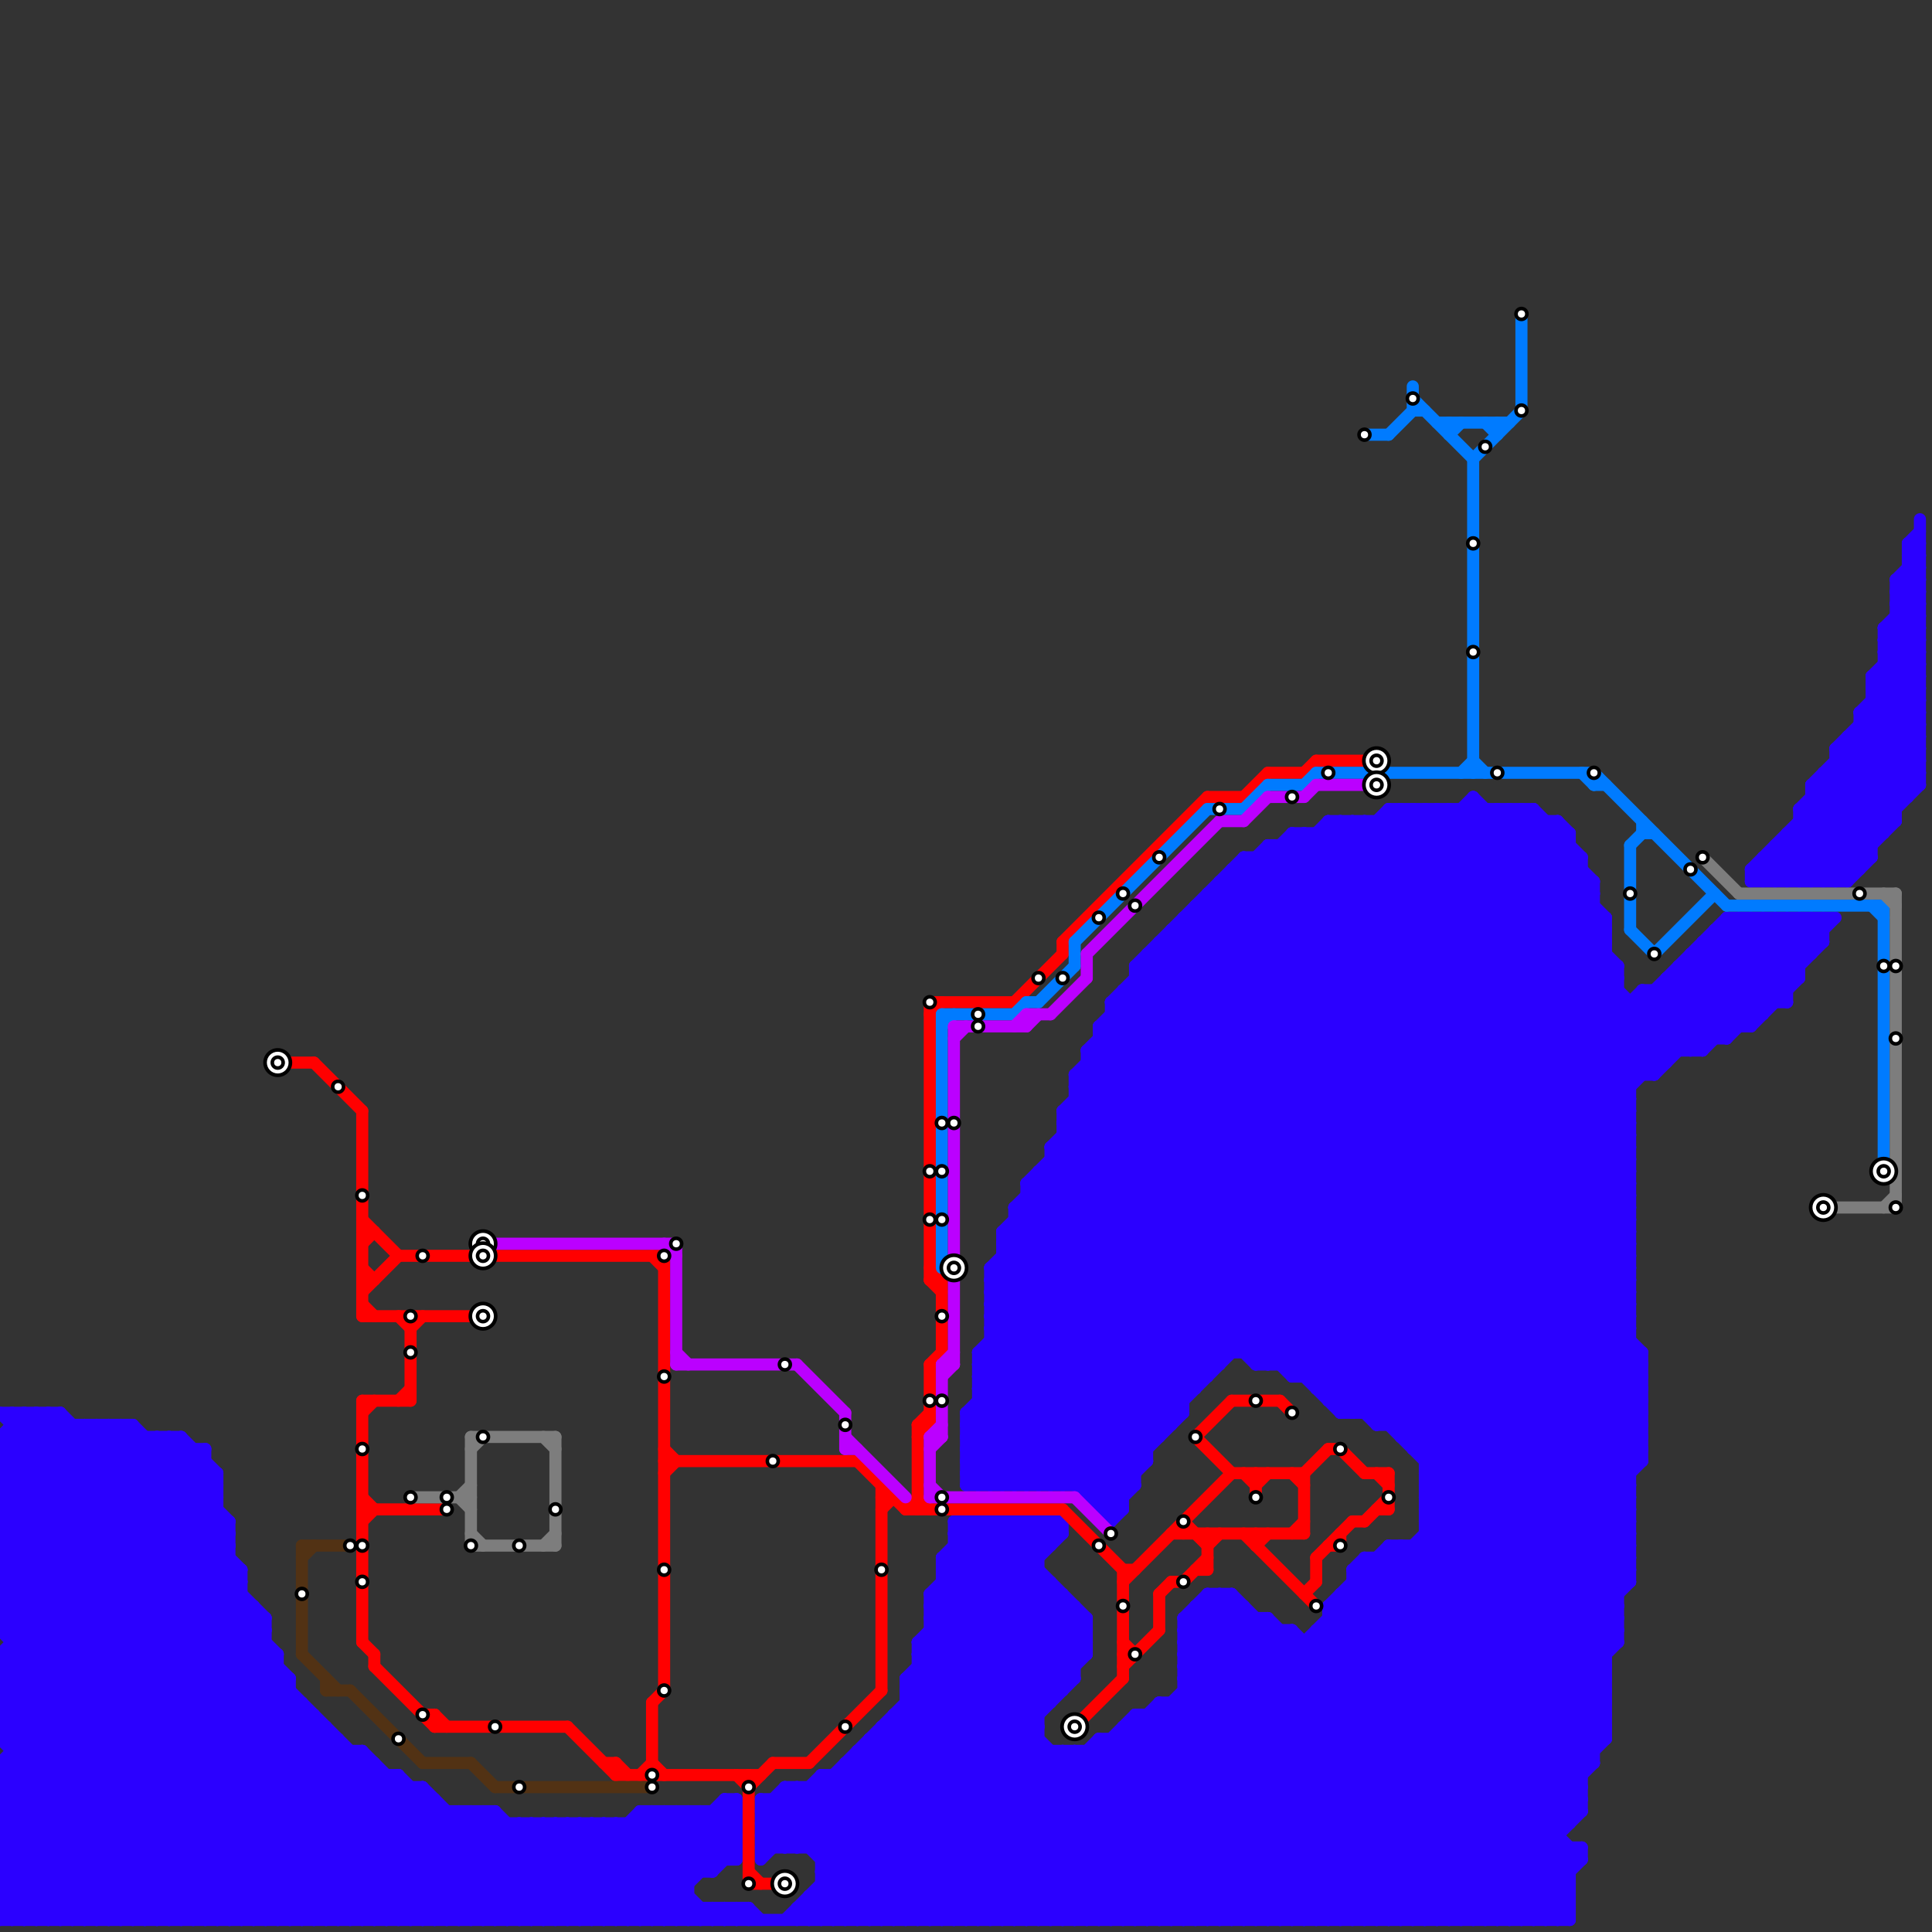 
<svg version="1.1" xmlns="http://www.w3.org/2000/svg" viewBox="0 0 160 160">
<rect x="0" y="0" width="160" height="160" fill="#333333" stroke="none"/>
<style>text { font: 1px Helvetica; font-weight: 600; white-space: pre; dominant-baseline: central; } line { stroke-width: 1; fill: none; stroke-linecap: round; stroke-linejoin: round; } .c0 { stroke: #2b00ff } .c1 { stroke: #ff0000 } .c2 { stroke: #007bff } .c3 { stroke: #bb00ff } .c4 { stroke: #7d7d7d } .c5 { stroke: #523214 }</style><defs><g id="wm-xf"><circle r="1.2" fill="#000"/><circle r="0.9" fill="#fff"/><circle r="0.6" fill="#000"/><circle r="0.3" fill="#fff"/></g><g id="wm"><circle r="0.6" fill="#000"/><circle r="0.3" fill="#fff"/></g></defs><line class="c0" x1="94" y1="80" x2="103" y2="71"/><line class="c0" x1="147" y1="70" x2="147" y2="73"/><line class="c0" x1="80" y1="119" x2="84" y2="123"/><line class="c0" x1="145" y1="73" x2="153" y2="73"/><line class="c0" x1="0" y1="138" x2="21" y2="159"/><line class="c0" x1="74" y1="142" x2="86" y2="142"/><line class="c0" x1="155" y1="57" x2="159" y2="57"/><line class="c0" x1="94" y1="80" x2="135" y2="121"/><line class="c0" x1="145" y1="76" x2="149" y2="80"/><line class="c0" x1="0" y1="133" x2="21" y2="133"/><line class="c0" x1="0" y1="141" x2="18" y2="159"/><line class="c0" x1="118" y1="127" x2="135" y2="127"/><line class="c0" x1="115" y1="159" x2="133" y2="141"/><line class="c0" x1="104" y1="113" x2="134" y2="83"/><line class="c0" x1="154" y1="59" x2="159" y2="54"/><line class="c0" x1="31" y1="146" x2="31" y2="159"/><line class="c0" x1="0" y1="123" x2="5" y2="118"/><line class="c0" x1="148" y1="73" x2="159" y2="62"/><line class="c0" x1="62" y1="158" x2="63" y2="159"/><line class="c0" x1="147" y1="73" x2="159" y2="61"/><line class="c0" x1="105" y1="70" x2="135" y2="100"/><line class="c0" x1="149" y1="69" x2="153" y2="73"/><line class="c0" x1="82" y1="110" x2="125" y2="67"/><line class="c0" x1="101" y1="132" x2="128" y2="159"/><line class="c0" x1="0" y1="149" x2="10" y2="159"/><line class="c0" x1="93" y1="159" x2="136" y2="116"/><line class="c0" x1="0" y1="135" x2="22" y2="135"/><line class="c0" x1="103" y1="72" x2="135" y2="104"/><line class="c0" x1="73" y1="143" x2="86" y2="143"/><line class="c0" x1="112" y1="130" x2="131" y2="149"/><line class="c0" x1="83" y1="159" x2="107" y2="135"/><line class="c0" x1="120" y1="67" x2="120" y2="159"/><line class="c0" x1="41" y1="150" x2="41" y2="159"/><line class="c0" x1="105" y1="70" x2="105" y2="113"/><line class="c0" x1="0" y1="129" x2="30" y2="159"/><line class="c0" x1="92" y1="83" x2="92" y2="126"/><line class="c0" x1="63" y1="151" x2="130" y2="151"/><line class="c0" x1="156" y1="52" x2="159" y2="52"/><line class="c0" x1="118" y1="67" x2="138" y2="87"/><line class="c0" x1="91" y1="159" x2="136" y2="114"/><line class="c0" x1="0" y1="146" x2="19" y2="127"/><line class="c0" x1="0" y1="126" x2="19" y2="126"/><line class="c0" x1="116" y1="128" x2="132" y2="144"/><line class="c0" x1="147" y1="70" x2="150" y2="73"/><line class="c0" x1="111" y1="132" x2="111" y2="159"/><line class="c0" x1="136" y1="112" x2="136" y2="121"/><line class="c0" x1="155" y1="57" x2="159" y2="61"/><line class="c0" x1="0" y1="137" x2="22" y2="159"/><line class="c0" x1="154" y1="60" x2="159" y2="65"/><line class="c0" x1="124" y1="67" x2="124" y2="159"/><line class="c0" x1="62" y1="158" x2="62" y2="159"/><line class="c0" x1="132" y1="73" x2="132" y2="146"/><line class="c0" x1="80" y1="122" x2="94" y2="122"/><line class="c0" x1="118" y1="121" x2="136" y2="121"/><line class="c0" x1="86" y1="97" x2="86" y2="123"/><line class="c0" x1="92" y1="159" x2="136" y2="115"/><line class="c0" x1="148" y1="69" x2="156" y2="69"/><line class="c0" x1="81" y1="112" x2="81" y2="123"/><line class="c0" x1="126" y1="67" x2="126" y2="159"/><line class="c0" x1="0" y1="140" x2="19" y2="159"/><line class="c0" x1="80" y1="121" x2="82" y2="123"/><line class="c0" x1="0" y1="150" x2="20" y2="130"/><line class="c0" x1="118" y1="122" x2="135" y2="105"/><line class="c0" x1="118" y1="124" x2="135" y2="107"/><line class="c0" x1="118" y1="126" x2="135" y2="109"/><line class="c0" x1="78" y1="129" x2="88" y2="139"/><line class="c0" x1="121" y1="67" x2="134" y2="80"/><line class="c0" x1="81" y1="113" x2="127" y2="67"/><line class="c0" x1="63" y1="150" x2="66" y2="153"/><line class="c0" x1="81" y1="112" x2="93" y2="124"/><line class="c0" x1="15" y1="159" x2="29" y2="145"/><line class="c0" x1="88" y1="95" x2="107" y2="114"/><line class="c0" x1="101" y1="73" x2="135" y2="107"/><line class="c0" x1="82" y1="108" x2="123" y2="67"/><line class="c0" x1="0" y1="142" x2="26" y2="142"/><line class="c0" x1="99" y1="133" x2="99" y2="159"/><line class="c0" x1="69" y1="147" x2="81" y2="159"/><line class="c0" x1="113" y1="68" x2="135" y2="90"/><line class="c0" x1="36" y1="149" x2="36" y2="159"/><line class="c0" x1="71" y1="145" x2="71" y2="159"/><line class="c0" x1="6" y1="118" x2="6" y2="159"/><line class="c0" x1="8" y1="159" x2="25" y2="142"/><line class="c0" x1="100" y1="133" x2="126" y2="159"/><line class="c0" x1="82" y1="126" x2="82" y2="159"/><line class="c0" x1="0" y1="120" x2="3" y2="117"/><line class="c0" x1="54" y1="150" x2="54" y2="159"/><line class="c0" x1="154" y1="60" x2="159" y2="60"/><line class="c0" x1="113" y1="129" x2="113" y2="159"/><line class="c0" x1="84" y1="123" x2="132" y2="75"/><line class="c0" x1="83" y1="123" x2="132" y2="74"/><line class="c0" x1="131" y1="71" x2="131" y2="150"/><line class="c0" x1="83" y1="102" x2="98" y2="117"/><line class="c0" x1="87" y1="97" x2="102" y2="112"/><line class="c0" x1="1" y1="144" x2="19" y2="126"/><line class="c0" x1="107" y1="135" x2="130" y2="158"/><line class="c0" x1="106" y1="113" x2="143" y2="76"/><line class="c0" x1="56" y1="150" x2="56" y2="159"/><line class="c0" x1="71" y1="159" x2="86" y2="144"/><line class="c0" x1="157" y1="48" x2="157" y2="68"/><line class="c0" x1="101" y1="73" x2="132" y2="73"/><line class="c0" x1="0" y1="126" x2="33" y2="159"/><line class="c0" x1="110" y1="69" x2="135" y2="94"/><line class="c0" x1="118" y1="128" x2="133" y2="143"/><line class="c0" x1="141" y1="78" x2="141" y2="87"/><line class="c0" x1="0" y1="144" x2="28" y2="144"/><line class="c0" x1="67" y1="159" x2="90" y2="136"/><line class="c0" x1="0" y1="130" x2="20" y2="130"/><line class="c0" x1="46" y1="151" x2="46" y2="159"/><line class="c0" x1="91" y1="86" x2="135" y2="130"/><line class="c0" x1="101" y1="132" x2="101" y2="159"/><line class="c0" x1="0" y1="129" x2="11" y2="118"/><line class="c0" x1="155" y1="56" x2="159" y2="56"/><line class="c0" x1="101" y1="74" x2="135" y2="108"/><line class="c0" x1="155" y1="58" x2="159" y2="58"/><line class="c0" x1="115" y1="67" x2="127" y2="67"/><line class="c0" x1="124" y1="67" x2="133" y2="76"/><line class="c0" x1="58" y1="158" x2="58" y2="159"/><line class="c0" x1="114" y1="118" x2="136" y2="118"/><line class="c0" x1="27" y1="159" x2="36" y2="150"/><line class="c0" x1="93" y1="143" x2="93" y2="159"/><line class="c0" x1="97" y1="141" x2="115" y2="159"/><line class="c0" x1="137" y1="82" x2="137" y2="89"/><line class="c0" x1="119" y1="67" x2="139" y2="87"/><line class="c0" x1="76" y1="136" x2="76" y2="159"/><line class="c0" x1="111" y1="132" x2="134" y2="132"/><line class="c0" x1="20" y1="159" x2="32" y2="147"/><line class="c0" x1="79" y1="126" x2="88" y2="126"/><line class="c0" x1="105" y1="113" x2="136" y2="82"/><line class="c0" x1="0" y1="117" x2="42" y2="159"/><line class="c0" x1="148" y1="70" x2="151" y2="73"/><line class="c0" x1="139" y1="80" x2="139" y2="87"/><line class="c0" x1="156" y1="54" x2="159" y2="57"/><line class="c0" x1="23" y1="137" x2="23" y2="159"/><line class="c0" x1="46" y1="151" x2="54" y2="159"/><line class="c0" x1="137" y1="82" x2="141" y2="86"/><line class="c0" x1="156" y1="56" x2="159" y2="59"/><line class="c0" x1="149" y1="76" x2="151" y2="78"/><line class="c0" x1="63" y1="152" x2="68" y2="147"/><line class="c0" x1="112" y1="131" x2="131" y2="150"/><line class="c0" x1="109" y1="135" x2="109" y2="159"/><line class="c0" x1="0" y1="125" x2="34" y2="159"/><line class="c0" x1="148" y1="69" x2="148" y2="73"/><line class="c0" x1="127" y1="67" x2="131" y2="71"/><line class="c0" x1="104" y1="134" x2="104" y2="159"/><line class="c0" x1="153" y1="61" x2="153" y2="73"/><line class="c0" x1="99" y1="159" x2="135" y2="123"/><line class="c0" x1="92" y1="125" x2="94" y2="123"/><line class="c0" x1="0" y1="147" x2="19" y2="128"/><line class="c0" x1="79" y1="127" x2="89" y2="137"/><line class="c0" x1="77" y1="134" x2="85" y2="126"/><line class="c0" x1="108" y1="69" x2="135" y2="96"/><line class="c0" x1="79" y1="129" x2="89" y2="139"/><line class="c0" x1="138" y1="82" x2="142" y2="86"/><line class="c0" x1="110" y1="133" x2="131" y2="154"/><line class="c0" x1="155" y1="56" x2="159" y2="60"/><line class="c0" x1="155" y1="58" x2="159" y2="62"/><line class="c0" x1="78" y1="129" x2="81" y2="126"/><line class="c0" x1="84" y1="100" x2="84" y2="123"/><line class="c0" x1="1" y1="135" x2="16" y2="120"/><line class="c0" x1="80" y1="122" x2="81" y2="123"/><line class="c0" x1="67" y1="157" x2="130" y2="157"/><line class="c0" x1="94" y1="159" x2="136" y2="117"/><line class="c0" x1="110" y1="134" x2="130" y2="154"/><line class="c0" x1="0" y1="148" x2="35" y2="148"/><line class="c0" x1="122" y1="159" x2="131" y2="150"/><line class="c0" x1="43" y1="151" x2="51" y2="159"/><line class="c0" x1="88" y1="159" x2="135" y2="112"/><line class="c0" x1="83" y1="102" x2="118" y2="67"/><line class="c0" x1="152" y1="62" x2="159" y2="55"/><line class="c0" x1="83" y1="126" x2="86" y2="129"/><line class="c0" x1="16" y1="120" x2="16" y2="159"/><line class="c0" x1="66" y1="158" x2="130" y2="158"/><line class="c0" x1="0" y1="155" x2="21" y2="134"/><line class="c0" x1="87" y1="145" x2="87" y2="159"/><line class="c0" x1="143" y1="76" x2="148" y2="81"/><line class="c0" x1="63" y1="152" x2="129" y2="152"/><line class="c0" x1="71" y1="145" x2="85" y2="159"/><line class="c0" x1="30" y1="159" x2="39" y2="150"/><line class="c0" x1="68" y1="157" x2="70" y2="159"/><line class="c0" x1="85" y1="126" x2="85" y2="159"/><line class="c0" x1="96" y1="141" x2="133" y2="141"/><line class="c0" x1="96" y1="78" x2="96" y2="119"/><line class="c0" x1="21" y1="159" x2="33" y2="147"/><line class="c0" x1="92" y1="84" x2="146" y2="84"/><line class="c0" x1="89" y1="145" x2="89" y2="159"/><line class="c0" x1="57" y1="150" x2="57" y2="159"/><line class="c0" x1="46" y1="159" x2="55" y2="150"/><line class="c0" x1="85" y1="159" x2="116" y2="128"/><line class="c0" x1="129" y1="159" x2="130" y2="158"/><line class="c0" x1="158" y1="45" x2="159" y2="46"/><line class="c0" x1="158" y1="47" x2="159" y2="48"/><line class="c0" x1="22" y1="134" x2="22" y2="159"/><line class="c0" x1="0" y1="148" x2="11" y2="159"/><line class="c0" x1="68" y1="154" x2="131" y2="154"/><line class="c0" x1="0" y1="125" x2="7" y2="118"/><line class="c0" x1="88" y1="145" x2="88" y2="159"/><line class="c0" x1="48" y1="159" x2="57" y2="150"/><line class="c0" x1="121" y1="159" x2="131" y2="149"/><line class="c0" x1="115" y1="67" x2="137" y2="89"/><line class="c0" x1="60" y1="158" x2="60" y2="159"/><line class="c0" x1="27" y1="143" x2="27" y2="159"/><line class="c0" x1="63" y1="152" x2="64" y2="153"/><line class="c0" x1="90" y1="145" x2="90" y2="159"/><line class="c0" x1="0" y1="133" x2="26" y2="159"/><line class="c0" x1="83" y1="102" x2="83" y2="123"/><line class="c0" x1="76" y1="159" x2="91" y2="144"/><line class="c0" x1="140" y1="79" x2="140" y2="87"/><line class="c0" x1="118" y1="127" x2="133" y2="142"/><line class="c0" x1="43" y1="151" x2="43" y2="159"/><line class="c0" x1="110" y1="116" x2="135" y2="91"/><line class="c0" x1="0" y1="154" x2="21" y2="133"/><line class="c0" x1="136" y1="82" x2="148" y2="82"/><line class="c0" x1="97" y1="77" x2="97" y2="118"/><line class="c0" x1="145" y1="76" x2="145" y2="85"/><line class="c0" x1="13" y1="159" x2="28" y2="144"/><line class="c0" x1="80" y1="121" x2="130" y2="71"/><line class="c0" x1="81" y1="115" x2="128" y2="68"/><line class="c0" x1="113" y1="130" x2="131" y2="148"/><line class="c0" x1="80" y1="117" x2="80" y2="123"/><line class="c0" x1="75" y1="141" x2="87" y2="141"/><line class="c0" x1="91" y1="125" x2="93" y2="125"/><line class="c0" x1="88" y1="93" x2="113" y2="68"/><line class="c0" x1="67" y1="157" x2="69" y2="159"/><line class="c0" x1="42" y1="159" x2="50" y2="151"/><line class="c0" x1="38" y1="150" x2="47" y2="159"/><line class="c0" x1="150" y1="65" x2="159" y2="56"/><line class="c0" x1="150" y1="65" x2="159" y2="65"/><line class="c0" x1="0" y1="144" x2="15" y2="159"/><line class="c0" x1="76" y1="137" x2="90" y2="137"/><line class="c0" x1="155" y1="56" x2="155" y2="71"/><line class="c0" x1="157" y1="49" x2="159" y2="49"/><line class="c0" x1="0" y1="151" x2="20" y2="131"/><line class="c0" x1="114" y1="159" x2="133" y2="140"/><line class="c0" x1="115" y1="118" x2="135" y2="98"/><line class="c0" x1="40" y1="150" x2="49" y2="159"/><line class="c0" x1="58" y1="150" x2="58" y2="155"/><line class="c0" x1="98" y1="134" x2="100" y2="132"/><line class="c0" x1="102" y1="73" x2="135" y2="106"/><line class="c0" x1="88" y1="93" x2="112" y2="117"/><line class="c0" x1="94" y1="81" x2="135" y2="122"/><line class="c0" x1="82" y1="126" x2="90" y2="134"/><line class="c0" x1="111" y1="133" x2="129" y2="151"/><line class="c0" x1="112" y1="159" x2="133" y2="138"/><line class="c0" x1="111" y1="116" x2="135" y2="92"/><line class="c0" x1="156" y1="53" x2="159" y2="56"/><line class="c0" x1="108" y1="69" x2="108" y2="114"/><line class="c0" x1="51" y1="151" x2="59" y2="159"/><line class="c0" x1="139" y1="80" x2="149" y2="80"/><line class="c0" x1="156" y1="55" x2="159" y2="58"/><line class="c0" x1="85" y1="100" x2="99" y2="114"/><line class="c0" x1="78" y1="131" x2="87" y2="131"/><line class="c0" x1="108" y1="136" x2="108" y2="159"/><line class="c0" x1="0" y1="138" x2="23" y2="138"/><line class="c0" x1="0" y1="159" x2="22" y2="137"/><line class="c0" x1="89" y1="89" x2="137" y2="89"/><line class="c0" x1="138" y1="81" x2="138" y2="88"/><line class="c0" x1="109" y1="115" x2="136" y2="115"/><line class="c0" x1="137" y1="89" x2="150" y2="76"/><line class="c0" x1="49" y1="151" x2="57" y2="159"/><line class="c0" x1="84" y1="102" x2="98" y2="116"/><line class="c0" x1="1" y1="117" x2="1" y2="159"/><line class="c0" x1="96" y1="78" x2="136" y2="118"/><line class="c0" x1="139" y1="81" x2="143" y2="85"/><line class="c0" x1="0" y1="122" x2="5" y2="117"/><line class="c0" x1="156" y1="54" x2="159" y2="51"/><line class="c0" x1="1" y1="146" x2="14" y2="159"/><line class="c0" x1="33" y1="147" x2="45" y2="159"/><line class="c0" x1="113" y1="159" x2="133" y2="139"/><line class="c0" x1="149" y1="68" x2="153" y2="72"/><line class="c0" x1="78" y1="129" x2="78" y2="159"/><line class="c0" x1="76" y1="136" x2="90" y2="136"/><line class="c0" x1="24" y1="159" x2="35" y2="148"/><line class="c0" x1="157" y1="48" x2="159" y2="48"/><line class="c0" x1="79" y1="127" x2="80" y2="126"/><line class="c0" x1="114" y1="118" x2="135" y2="97"/><line class="c0" x1="146" y1="73" x2="159" y2="60"/><line class="c0" x1="103" y1="159" x2="135" y2="127"/><line class="c0" x1="118" y1="122" x2="133" y2="137"/><line class="c0" x1="102" y1="72" x2="135" y2="105"/><line class="c0" x1="106" y1="70" x2="135" y2="99"/><line class="c0" x1="138" y1="81" x2="143" y2="86"/><line class="c0" x1="84" y1="126" x2="84" y2="159"/><line class="c0" x1="60" y1="149" x2="61" y2="150"/><line class="c0" x1="113" y1="68" x2="113" y2="117"/><line class="c0" x1="143" y1="76" x2="143" y2="86"/><line class="c0" x1="72" y1="144" x2="72" y2="159"/><line class="c0" x1="90" y1="87" x2="90" y2="124"/><line class="c0" x1="108" y1="114" x2="146" y2="76"/><line class="c0" x1="150" y1="66" x2="155" y2="71"/><line class="c0" x1="111" y1="117" x2="135" y2="93"/><line class="c0" x1="55" y1="150" x2="59" y2="154"/><line class="c0" x1="89" y1="145" x2="103" y2="159"/><line class="c0" x1="75" y1="159" x2="89" y2="145"/><line class="c0" x1="115" y1="128" x2="132" y2="145"/><line class="c0" x1="128" y1="159" x2="130" y2="157"/><line class="c0" x1="99" y1="75" x2="136" y2="112"/><line class="c0" x1="136" y1="82" x2="136" y2="89"/><line class="c0" x1="24" y1="139" x2="24" y2="159"/><line class="c0" x1="51" y1="151" x2="51" y2="159"/><line class="c0" x1="150" y1="76" x2="150" y2="79"/><line class="c0" x1="107" y1="135" x2="107" y2="159"/><line class="c0" x1="0" y1="153" x2="61" y2="153"/><line class="c0" x1="53" y1="151" x2="57" y2="155"/><line class="c0" x1="151" y1="76" x2="151" y2="78"/><line class="c0" x1="6" y1="159" x2="24" y2="141"/><line class="c0" x1="157" y1="52" x2="159" y2="54"/><line class="c0" x1="158" y1="46" x2="159" y2="47"/><line class="c0" x1="49" y1="151" x2="49" y2="159"/><line class="c0" x1="0" y1="121" x2="38" y2="159"/><line class="c0" x1="0" y1="159" x2="130" y2="159"/><line class="c0" x1="39" y1="150" x2="39" y2="159"/><line class="c0" x1="4" y1="117" x2="22" y2="135"/><line class="c0" x1="158" y1="48" x2="159" y2="49"/><line class="c0" x1="80" y1="121" x2="95" y2="121"/><line class="c0" x1="68" y1="147" x2="131" y2="147"/><line class="c0" x1="14" y1="159" x2="28" y2="145"/><line class="c0" x1="118" y1="121" x2="135" y2="104"/><line class="c0" x1="49" y1="159" x2="58" y2="150"/><line class="c0" x1="82" y1="105" x2="120" y2="67"/><line class="c0" x1="87" y1="131" x2="87" y2="141"/><line class="c0" x1="145" y1="73" x2="159" y2="59"/><line class="c0" x1="2" y1="117" x2="24" y2="139"/><line class="c0" x1="0" y1="124" x2="35" y2="159"/><line class="c0" x1="75" y1="139" x2="95" y2="159"/><line class="c0" x1="91" y1="85" x2="145" y2="85"/><line class="c0" x1="0" y1="134" x2="22" y2="134"/><line class="c0" x1="93" y1="143" x2="133" y2="143"/><line class="c0" x1="68" y1="154" x2="89" y2="133"/><line class="c0" x1="114" y1="68" x2="135" y2="89"/><line class="c0" x1="91" y1="85" x2="135" y2="129"/><line class="c0" x1="146" y1="76" x2="149" y2="79"/><line class="c0" x1="75" y1="142" x2="92" y2="159"/><line class="c0" x1="0" y1="127" x2="32" y2="159"/><line class="c0" x1="61" y1="158" x2="62" y2="159"/><line class="c0" x1="130" y1="69" x2="130" y2="151"/><line class="c0" x1="0" y1="132" x2="27" y2="159"/><line class="c0" x1="63" y1="149" x2="131" y2="149"/><line class="c0" x1="122" y1="66" x2="122" y2="159"/><line class="c0" x1="115" y1="129" x2="132" y2="146"/><line class="c0" x1="113" y1="129" x2="131" y2="147"/><line class="c0" x1="75" y1="139" x2="89" y2="139"/><line class="c0" x1="144" y1="76" x2="149" y2="81"/><line class="c0" x1="118" y1="67" x2="118" y2="159"/><line class="c0" x1="100" y1="74" x2="135" y2="109"/><line class="c0" x1="85" y1="98" x2="116" y2="67"/><line class="c0" x1="88" y1="94" x2="111" y2="117"/><line class="c0" x1="25" y1="141" x2="25" y2="159"/><line class="c0" x1="66" y1="153" x2="87" y2="132"/><line class="c0" x1="97" y1="159" x2="136" y2="120"/><line class="c0" x1="82" y1="107" x2="95" y2="120"/><line class="c0" x1="39" y1="150" x2="48" y2="159"/><line class="c0" x1="87" y1="95" x2="87" y2="123"/><line class="c0" x1="94" y1="82" x2="135" y2="123"/><line class="c0" x1="90" y1="123" x2="133" y2="80"/><line class="c0" x1="89" y1="89" x2="89" y2="123"/><line class="c0" x1="82" y1="105" x2="96" y2="119"/><line class="c0" x1="0" y1="123" x2="36" y2="159"/><line class="c0" x1="38" y1="159" x2="46" y2="151"/><line class="c0" x1="63" y1="151" x2="66" y2="148"/><line class="c0" x1="0" y1="137" x2="23" y2="137"/><line class="c0" x1="0" y1="158" x2="22" y2="136"/><line class="c0" x1="77" y1="134" x2="90" y2="134"/><line class="c0" x1="118" y1="123" x2="135" y2="123"/><line class="c0" x1="117" y1="119" x2="135" y2="101"/><line class="c0" x1="116" y1="67" x2="137" y2="88"/><line class="c0" x1="118" y1="125" x2="135" y2="125"/><line class="c0" x1="78" y1="132" x2="87" y2="141"/><line class="c0" x1="69" y1="147" x2="69" y2="159"/><line class="c0" x1="88" y1="145" x2="102" y2="159"/><line class="c0" x1="0" y1="150" x2="41" y2="150"/><line class="c0" x1="84" y1="101" x2="98" y2="115"/><line class="c0" x1="107" y1="114" x2="136" y2="114"/><line class="c0" x1="86" y1="98" x2="101" y2="113"/><line class="c0" x1="110" y1="116" x2="136" y2="116"/><line class="c0" x1="40" y1="159" x2="48" y2="151"/><line class="c0" x1="156" y1="53" x2="159" y2="50"/><line class="c0" x1="96" y1="79" x2="136" y2="119"/><line class="c0" x1="109" y1="114" x2="147" y2="76"/><line class="c0" x1="82" y1="112" x2="93" y2="123"/><line class="c0" x1="151" y1="64" x2="156" y2="69"/><line class="c0" x1="80" y1="119" x2="96" y2="119"/><line class="c0" x1="65" y1="148" x2="65" y2="153"/><line class="c0" x1="130" y1="153" x2="130" y2="159"/><line class="c0" x1="98" y1="137" x2="102" y2="133"/><line class="c0" x1="90" y1="145" x2="104" y2="159"/><line class="c0" x1="63" y1="154" x2="86" y2="131"/><line class="c0" x1="67" y1="158" x2="68" y2="159"/><line class="c0" x1="142" y1="78" x2="147" y2="83"/><line class="c0" x1="151" y1="65" x2="155" y2="69"/><line class="c0" x1="0" y1="146" x2="31" y2="146"/><line class="c0" x1="149" y1="67" x2="154" y2="72"/><line class="c0" x1="0" y1="143" x2="27" y2="143"/><line class="c0" x1="0" y1="132" x2="20" y2="132"/><line class="c0" x1="79" y1="128" x2="87" y2="128"/><line class="c0" x1="150" y1="67" x2="154" y2="71"/><line class="c0" x1="0" y1="144" x2="18" y2="126"/><line class="c0" x1="82" y1="109" x2="135" y2="109"/><line class="c0" x1="150" y1="65" x2="150" y2="73"/><line class="c0" x1="82" y1="111" x2="135" y2="111"/><line class="c0" x1="93" y1="82" x2="93" y2="125"/><line class="c0" x1="81" y1="115" x2="99" y2="115"/><line class="c0" x1="9" y1="118" x2="9" y2="159"/><line class="c0" x1="150" y1="73" x2="159" y2="64"/><line class="c0" x1="98" y1="76" x2="136" y2="114"/><line class="c0" x1="56" y1="159" x2="57" y2="158"/><line class="c0" x1="0" y1="158" x2="62" y2="158"/><line class="c0" x1="52" y1="151" x2="52" y2="159"/><line class="c0" x1="152" y1="63" x2="157" y2="68"/><line class="c0" x1="32" y1="147" x2="32" y2="159"/><line class="c0" x1="110" y1="133" x2="110" y2="159"/><line class="c0" x1="53" y1="159" x2="61" y2="151"/><line class="c0" x1="0" y1="152" x2="61" y2="152"/><line class="c0" x1="91" y1="144" x2="91" y2="159"/><line class="c0" x1="105" y1="70" x2="130" y2="70"/><line class="c0" x1="0" y1="154" x2="61" y2="154"/><line class="c0" x1="11" y1="118" x2="11" y2="159"/><line class="c0" x1="156" y1="52" x2="156" y2="69"/><line class="c0" x1="78" y1="129" x2="86" y2="129"/><line class="c0" x1="52" y1="159" x2="61" y2="150"/><line class="c0" x1="157" y1="50" x2="159" y2="48"/><line class="c0" x1="13" y1="119" x2="18" y2="124"/><line class="c0" x1="41" y1="150" x2="50" y2="159"/><line class="c0" x1="157" y1="51" x2="159" y2="53"/><line class="c0" x1="107" y1="69" x2="107" y2="114"/><line class="c0" x1="98" y1="136" x2="102" y2="132"/><line class="c0" x1="80" y1="120" x2="130" y2="70"/><line class="c0" x1="117" y1="128" x2="133" y2="144"/><line class="c0" x1="118" y1="120" x2="135" y2="103"/><line class="c0" x1="112" y1="131" x2="135" y2="131"/><line class="c0" x1="99" y1="75" x2="99" y2="115"/><line class="c0" x1="97" y1="77" x2="133" y2="77"/><line class="c0" x1="118" y1="159" x2="133" y2="144"/><line class="c0" x1="119" y1="67" x2="119" y2="159"/><line class="c0" x1="11" y1="118" x2="19" y2="126"/><line class="c0" x1="89" y1="92" x2="133" y2="136"/><line class="c0" x1="112" y1="132" x2="130" y2="150"/><line class="c0" x1="101" y1="73" x2="101" y2="113"/><line class="c0" x1="68" y1="155" x2="89" y2="134"/><line class="c0" x1="111" y1="68" x2="111" y2="117"/><line class="c0" x1="0" y1="149" x2="19" y2="130"/><line class="c0" x1="109" y1="135" x2="130" y2="156"/><line class="c0" x1="81" y1="113" x2="101" y2="113"/><line class="c0" x1="82" y1="110" x2="135" y2="110"/><line class="c0" x1="82" y1="109" x2="124" y2="67"/><line class="c0" x1="0" y1="133" x2="14" y2="119"/><line class="c0" x1="81" y1="112" x2="126" y2="67"/><line class="c0" x1="80" y1="117" x2="86" y2="123"/><line class="c0" x1="117" y1="128" x2="117" y2="159"/><line class="c0" x1="96" y1="142" x2="113" y2="159"/><line class="c0" x1="98" y1="139" x2="133" y2="139"/><line class="c0" x1="0" y1="137" x2="0" y2="144"/><line class="c0" x1="54" y1="159" x2="61" y2="152"/><line class="c0" x1="84" y1="100" x2="117" y2="67"/><line class="c0" x1="18" y1="159" x2="31" y2="146"/><line class="c0" x1="100" y1="159" x2="135" y2="124"/><line class="c0" x1="149" y1="67" x2="149" y2="73"/><line class="c0" x1="68" y1="148" x2="79" y2="159"/><line class="c0" x1="114" y1="68" x2="114" y2="118"/><line class="c0" x1="104" y1="71" x2="135" y2="102"/><line class="c0" x1="60" y1="150" x2="61" y2="151"/><line class="c0" x1="99" y1="133" x2="103" y2="133"/><line class="c0" x1="100" y1="75" x2="135" y2="110"/><line class="c0" x1="3" y1="159" x2="23" y2="139"/><line class="c0" x1="103" y1="112" x2="134" y2="81"/><line class="c0" x1="94" y1="80" x2="134" y2="80"/><line class="c0" x1="157" y1="50" x2="159" y2="52"/><line class="c0" x1="80" y1="118" x2="97" y2="118"/><line class="c0" x1="11" y1="159" x2="27" y2="143"/><line class="c0" x1="74" y1="159" x2="88" y2="145"/><line class="c0" x1="117" y1="67" x2="138" y2="88"/><line class="c0" x1="87" y1="95" x2="115" y2="67"/><line class="c0" x1="100" y1="132" x2="127" y2="159"/><line class="c0" x1="135" y1="83" x2="135" y2="131"/><line class="c0" x1="110" y1="68" x2="110" y2="116"/><line class="c0" x1="97" y1="141" x2="97" y2="159"/><line class="c0" x1="64" y1="149" x2="74" y2="159"/><line class="c0" x1="110" y1="115" x2="149" y2="76"/><line class="c0" x1="140" y1="87" x2="151" y2="76"/><line class="c0" x1="41" y1="159" x2="49" y2="151"/><line class="c0" x1="82" y1="106" x2="95" y2="119"/><line class="c0" x1="98" y1="76" x2="98" y2="117"/><line class="c0" x1="53" y1="150" x2="58" y2="155"/><line class="c0" x1="82" y1="108" x2="95" y2="121"/><line class="c0" x1="78" y1="130" x2="82" y2="126"/><line class="c0" x1="69" y1="159" x2="89" y2="139"/><line class="c0" x1="102" y1="132" x2="129" y2="159"/><line class="c0" x1="0" y1="120" x2="39" y2="159"/><line class="c0" x1="109" y1="136" x2="130" y2="157"/><line class="c0" x1="43" y1="159" x2="51" y2="151"/><line class="c0" x1="100" y1="132" x2="100" y2="159"/><line class="c0" x1="147" y1="70" x2="155" y2="70"/><line class="c0" x1="118" y1="122" x2="135" y2="122"/><line class="c0" x1="118" y1="124" x2="135" y2="124"/><line class="c0" x1="0" y1="128" x2="10" y2="118"/><line class="c0" x1="17" y1="159" x2="30" y2="146"/><line class="c0" x1="118" y1="126" x2="135" y2="126"/><line class="c0" x1="14" y1="119" x2="14" y2="159"/><line class="c0" x1="104" y1="113" x2="136" y2="113"/><line class="c0" x1="81" y1="112" x2="136" y2="112"/><line class="c0" x1="100" y1="74" x2="100" y2="114"/><line class="c0" x1="145" y1="72" x2="145" y2="73"/><line class="c0" x1="0" y1="128" x2="31" y2="159"/><line class="c0" x1="78" y1="159" x2="96" y2="141"/><line class="c0" x1="139" y1="80" x2="144" y2="85"/><line class="c0" x1="55" y1="150" x2="55" y2="159"/><line class="c0" x1="96" y1="141" x2="114" y2="159"/><line class="c0" x1="98" y1="139" x2="118" y2="159"/><line class="c0" x1="151" y1="73" x2="159" y2="65"/><line class="c0" x1="63" y1="153" x2="86" y2="130"/><line class="c0" x1="60" y1="158" x2="61" y2="159"/><line class="c0" x1="156" y1="52" x2="159" y2="55"/><line class="c0" x1="109" y1="135" x2="134" y2="135"/><line class="c0" x1="98" y1="141" x2="116" y2="159"/><line class="c0" x1="95" y1="79" x2="133" y2="79"/><line class="c0" x1="82" y1="105" x2="82" y2="123"/><line class="c0" x1="89" y1="91" x2="135" y2="91"/><line class="c0" x1="65" y1="159" x2="90" y2="134"/><line class="c0" x1="76" y1="137" x2="98" y2="159"/><line class="c0" x1="58" y1="150" x2="61" y2="153"/><line class="c0" x1="99" y1="76" x2="136" y2="113"/><line class="c0" x1="81" y1="159" x2="105" y2="135"/><line class="c0" x1="118" y1="123" x2="133" y2="138"/><line class="c0" x1="146" y1="71" x2="148" y2="73"/><line class="c0" x1="0" y1="157" x2="57" y2="157"/><line class="c0" x1="95" y1="159" x2="136" y2="118"/><line class="c0" x1="70" y1="159" x2="86" y2="143"/><line class="c0" x1="94" y1="80" x2="94" y2="123"/><line class="c0" x1="8" y1="118" x2="20" y2="130"/><line class="c0" x1="107" y1="70" x2="135" y2="98"/><line class="c0" x1="88" y1="92" x2="112" y2="68"/><line class="c0" x1="110" y1="159" x2="134" y2="135"/><line class="c0" x1="0" y1="119" x2="40" y2="159"/><line class="c0" x1="66" y1="159" x2="90" y2="135"/><line class="c0" x1="85" y1="126" x2="87" y2="128"/><line class="c0" x1="87" y1="126" x2="88" y2="127"/><line class="c0" x1="0" y1="157" x2="22" y2="135"/><line class="c0" x1="71" y1="145" x2="132" y2="145"/><line class="c0" x1="59" y1="155" x2="61" y2="153"/><line class="c0" x1="106" y1="135" x2="106" y2="159"/><line class="c0" x1="89" y1="90" x2="111" y2="68"/><line class="c0" x1="148" y1="76" x2="150" y2="78"/><line class="c0" x1="68" y1="156" x2="71" y2="159"/><line class="c0" x1="90" y1="124" x2="93" y2="124"/><line class="c0" x1="146" y1="71" x2="155" y2="71"/><line class="c0" x1="84" y1="100" x2="99" y2="115"/><line class="c0" x1="153" y1="61" x2="158" y2="66"/><line class="c0" x1="125" y1="67" x2="132" y2="74"/><line class="c0" x1="116" y1="119" x2="135" y2="100"/><line class="c0" x1="107" y1="113" x2="144" y2="76"/><line class="c0" x1="70" y1="146" x2="83" y2="159"/><line class="c0" x1="0" y1="155" x2="59" y2="155"/><line class="c0" x1="119" y1="159" x2="132" y2="146"/><line class="c0" x1="70" y1="147" x2="82" y2="159"/><line class="c0" x1="89" y1="91" x2="134" y2="136"/><line class="c0" x1="76" y1="136" x2="99" y2="159"/><line class="c0" x1="98" y1="138" x2="133" y2="138"/><line class="c0" x1="141" y1="87" x2="152" y2="76"/><line class="c0" x1="50" y1="159" x2="60" y2="149"/><line class="c0" x1="91" y1="145" x2="105" y2="159"/><line class="c0" x1="152" y1="63" x2="159" y2="63"/><line class="c0" x1="102" y1="132" x2="102" y2="159"/><line class="c0" x1="80" y1="126" x2="80" y2="159"/><line class="c0" x1="0" y1="156" x2="3" y2="159"/><line class="c0" x1="0" y1="139" x2="24" y2="139"/><line class="c0" x1="13" y1="119" x2="13" y2="159"/><line class="c0" x1="76" y1="139" x2="96" y2="159"/><line class="c0" x1="98" y1="159" x2="136" y2="121"/><line class="c0" x1="91" y1="125" x2="95" y2="121"/><line class="c0" x1="118" y1="125" x2="133" y2="140"/><line class="c0" x1="80" y1="159" x2="105" y2="134"/><line class="c0" x1="98" y1="136" x2="134" y2="136"/><line class="c0" x1="154" y1="59" x2="154" y2="72"/><line class="c0" x1="86" y1="159" x2="135" y2="110"/><line class="c0" x1="114" y1="129" x2="131" y2="146"/><line class="c0" x1="77" y1="133" x2="84" y2="126"/><line class="c0" x1="88" y1="92" x2="114" y2="118"/><line class="c0" x1="85" y1="99" x2="100" y2="114"/><line class="c0" x1="0" y1="141" x2="25" y2="141"/><line class="c0" x1="15" y1="119" x2="15" y2="159"/><line class="c0" x1="80" y1="119" x2="130" y2="69"/><line class="c0" x1="78" y1="130" x2="88" y2="140"/><line class="c0" x1="106" y1="70" x2="106" y2="113"/><line class="c0" x1="4" y1="117" x2="4" y2="159"/><line class="c0" x1="72" y1="144" x2="86" y2="144"/><line class="c0" x1="78" y1="131" x2="87" y2="140"/><line class="c0" x1="73" y1="144" x2="88" y2="159"/><line class="c0" x1="0" y1="139" x2="20" y2="159"/><line class="c0" x1="105" y1="159" x2="135" y2="129"/><line class="c0" x1="81" y1="114" x2="92" y2="125"/><line class="c0" x1="28" y1="159" x2="37" y2="150"/><line class="c0" x1="104" y1="112" x2="134" y2="82"/><line class="c0" x1="111" y1="117" x2="136" y2="117"/><line class="c0" x1="83" y1="126" x2="83" y2="159"/><line class="c0" x1="112" y1="130" x2="113" y2="129"/><line class="c0" x1="90" y1="88" x2="138" y2="88"/><line class="c0" x1="97" y1="78" x2="136" y2="117"/><line class="c0" x1="117" y1="120" x2="136" y2="120"/><line class="c0" x1="0" y1="147" x2="12" y2="159"/><line class="c0" x1="76" y1="138" x2="89" y2="138"/><line class="c0" x1="98" y1="135" x2="107" y2="135"/><line class="c0" x1="158" y1="45" x2="159" y2="45"/><line class="c0" x1="5" y1="117" x2="22" y2="134"/><line class="c0" x1="158" y1="47" x2="159" y2="47"/><line class="c0" x1="102" y1="159" x2="135" y2="126"/><line class="c0" x1="68" y1="147" x2="68" y2="159"/><line class="c0" x1="0" y1="127" x2="19" y2="127"/><line class="c0" x1="53" y1="150" x2="61" y2="150"/><line class="c0" x1="0" y1="129" x2="19" y2="129"/><line class="c0" x1="70" y1="146" x2="132" y2="146"/><line class="c0" x1="77" y1="132" x2="88" y2="132"/><line class="c0" x1="149" y1="67" x2="159" y2="57"/><line class="c0" x1="148" y1="69" x2="152" y2="73"/><line class="c0" x1="0" y1="139" x2="17" y2="122"/><line class="c0" x1="125" y1="159" x2="131" y2="153"/><line class="c0" x1="63" y1="150" x2="131" y2="150"/><line class="c0" x1="82" y1="107" x2="122" y2="67"/><line class="c0" x1="0" y1="131" x2="12" y2="119"/><line class="c0" x1="66" y1="158" x2="66" y2="159"/><line class="c0" x1="77" y1="132" x2="77" y2="159"/><line class="c0" x1="82" y1="159" x2="106" y2="135"/><line class="c0" x1="111" y1="132" x2="130" y2="151"/><line class="c0" x1="141" y1="78" x2="146" y2="83"/><line class="c0" x1="17" y1="120" x2="17" y2="159"/><line class="c0" x1="76" y1="137" x2="87" y2="126"/><line class="c0" x1="109" y1="159" x2="134" y2="134"/><line class="c0" x1="1" y1="137" x2="23" y2="159"/><line class="c0" x1="81" y1="115" x2="92" y2="126"/><line class="c0" x1="93" y1="82" x2="134" y2="82"/><line class="c0" x1="107" y1="69" x2="130" y2="69"/><line class="c0" x1="0" y1="149" x2="36" y2="149"/><line class="c0" x1="68" y1="159" x2="90" y2="137"/><line class="c0" x1="112" y1="130" x2="112" y2="159"/><line class="c0" x1="85" y1="99" x2="135" y2="99"/><line class="c0" x1="73" y1="143" x2="89" y2="159"/><line class="c0" x1="81" y1="114" x2="127" y2="68"/><line class="c0" x1="112" y1="130" x2="135" y2="130"/><line class="c0" x1="77" y1="159" x2="94" y2="142"/><line class="c0" x1="112" y1="117" x2="135" y2="94"/><line class="c0" x1="44" y1="151" x2="52" y2="159"/><line class="c0" x1="71" y1="146" x2="84" y2="159"/><line class="c0" x1="158" y1="45" x2="158" y2="66"/><line class="c0" x1="126" y1="159" x2="131" y2="154"/><line class="c0" x1="0" y1="120" x2="17" y2="120"/><line class="c0" x1="92" y1="126" x2="93" y2="125"/><line class="c0" x1="136" y1="82" x2="141" y2="87"/><line class="c0" x1="77" y1="136" x2="100" y2="159"/><line class="c0" x1="102" y1="72" x2="102" y2="112"/><line class="c0" x1="94" y1="142" x2="133" y2="142"/><line class="c0" x1="92" y1="83" x2="105" y2="70"/><line class="c0" x1="81" y1="126" x2="81" y2="159"/><line class="c0" x1="0" y1="124" x2="18" y2="124"/><line class="c0" x1="105" y1="134" x2="105" y2="159"/><line class="c0" x1="53" y1="150" x2="53" y2="159"/><line class="c0" x1="82" y1="106" x2="122" y2="66"/><line class="c0" x1="72" y1="145" x2="86" y2="159"/><line class="c0" x1="86" y1="97" x2="135" y2="97"/><line class="c0" x1="94" y1="142" x2="94" y2="159"/><line class="c0" x1="126" y1="67" x2="132" y2="73"/><line class="c0" x1="0" y1="126" x2="8" y2="118"/><line class="c0" x1="19" y1="159" x2="31" y2="147"/><line class="c0" x1="114" y1="129" x2="114" y2="159"/><line class="c0" x1="98" y1="140" x2="117" y2="159"/><line class="c0" x1="88" y1="132" x2="88" y2="140"/><line class="c0" x1="90" y1="87" x2="108" y2="69"/><line class="c0" x1="42" y1="151" x2="42" y2="159"/><line class="c0" x1="152" y1="62" x2="159" y2="62"/><line class="c0" x1="85" y1="98" x2="135" y2="98"/><line class="c0" x1="99" y1="133" x2="125" y2="159"/><line class="c0" x1="110" y1="68" x2="135" y2="93"/><line class="c0" x1="37" y1="159" x2="45" y2="151"/><line class="c0" x1="103" y1="71" x2="135" y2="103"/><line class="c0" x1="63" y1="149" x2="63" y2="154"/><line class="c0" x1="91" y1="86" x2="143" y2="86"/><line class="c0" x1="91" y1="87" x2="135" y2="131"/><line class="c0" x1="65" y1="148" x2="131" y2="148"/><line class="c0" x1="133" y1="76" x2="133" y2="144"/><line class="c0" x1="29" y1="159" x2="38" y2="150"/><line class="c0" x1="118" y1="124" x2="133" y2="139"/><line class="c0" x1="44" y1="151" x2="44" y2="159"/><line class="c0" x1="79" y1="126" x2="90" y2="137"/><line class="c0" x1="118" y1="126" x2="133" y2="141"/><line class="c0" x1="91" y1="124" x2="98" y2="117"/><line class="c0" x1="142" y1="77" x2="142" y2="86"/><line class="c0" x1="0" y1="124" x2="6" y2="118"/><line class="c0" x1="85" y1="98" x2="100" y2="113"/><line class="c0" x1="149" y1="68" x2="157" y2="68"/><line class="c0" x1="44" y1="159" x2="53" y2="150"/><line class="c0" x1="158" y1="45" x2="159" y2="44"/><line class="c0" x1="0" y1="117" x2="5" y2="117"/><line class="c0" x1="31" y1="159" x2="40" y2="150"/><line class="c0" x1="86" y1="126" x2="87" y2="127"/><line class="c0" x1="86" y1="126" x2="86" y2="159"/><line class="c0" x1="60" y1="149" x2="61" y2="149"/><line class="c0" x1="9" y1="118" x2="19" y2="128"/><line class="c0" x1="107" y1="159" x2="135" y2="131"/><line class="c0" x1="125" y1="67" x2="125" y2="159"/><line class="c0" x1="15" y1="119" x2="18" y2="122"/><line class="c0" x1="82" y1="109" x2="94" y2="121"/><line class="c0" x1="10" y1="159" x2="26" y2="143"/><line class="c0" x1="0" y1="135" x2="24" y2="159"/><line class="c0" x1="57" y1="150" x2="61" y2="154"/><line class="c0" x1="59" y1="159" x2="60" y2="158"/><line class="c0" x1="68" y1="147" x2="80" y2="159"/><line class="c0" x1="145" y1="85" x2="149" y2="81"/><line class="c0" x1="87" y1="95" x2="135" y2="95"/><line class="c0" x1="74" y1="142" x2="74" y2="159"/><line class="c0" x1="59" y1="150" x2="59" y2="155"/><line class="c0" x1="0" y1="153" x2="20" y2="133"/><line class="c0" x1="7" y1="118" x2="20" y2="131"/><line class="c0" x1="50" y1="151" x2="58" y2="159"/><line class="c0" x1="84" y1="159" x2="107" y2="136"/><line class="c0" x1="81" y1="114" x2="100" y2="114"/><line class="c0" x1="0" y1="141" x2="18" y2="123"/><line class="c0" x1="89" y1="90" x2="134" y2="135"/><line class="c0" x1="154" y1="61" x2="158" y2="65"/><line class="c0" x1="0" y1="143" x2="18" y2="125"/><line class="c0" x1="61" y1="159" x2="62" y2="158"/><line class="c0" x1="1" y1="117" x2="43" y2="159"/><line class="c0" x1="158" y1="46" x2="159" y2="46"/><line class="c0" x1="156" y1="54" x2="159" y2="54"/><line class="c0" x1="5" y1="159" x2="24" y2="140"/><line class="c0" x1="116" y1="159" x2="133" y2="142"/><line class="c0" x1="0" y1="148" x2="19" y2="129"/><line class="c0" x1="0" y1="128" x2="19" y2="128"/><line class="c0" x1="0" y1="156" x2="22" y2="134"/><line class="c0" x1="155" y1="59" x2="159" y2="63"/><line class="c0" x1="147" y1="76" x2="147" y2="83"/><line class="c0" x1="74" y1="143" x2="90" y2="159"/><line class="c0" x1="98" y1="139" x2="103" y2="134"/><line class="c0" x1="35" y1="148" x2="35" y2="159"/><line class="c0" x1="0" y1="119" x2="2" y2="117"/><line class="c0" x1="0" y1="138" x2="17" y2="121"/><line class="c0" x1="80" y1="123" x2="131" y2="72"/><line class="c0" x1="157" y1="49" x2="159" y2="47"/><line class="c0" x1="95" y1="79" x2="95" y2="121"/><line class="c0" x1="2" y1="117" x2="2" y2="159"/><line class="c0" x1="79" y1="126" x2="79" y2="159"/><line class="c0" x1="45" y1="151" x2="53" y2="159"/><line class="c0" x1="149" y1="73" x2="159" y2="63"/><line class="c0" x1="0" y1="155" x2="4" y2="159"/><line class="c0" x1="98" y1="140" x2="133" y2="140"/><line class="c0" x1="110" y1="68" x2="129" y2="68"/><line class="c0" x1="98" y1="137" x2="120" y2="159"/><line class="c0" x1="107" y1="69" x2="135" y2="97"/><line class="c0" x1="110" y1="135" x2="130" y2="155"/><line class="c0" x1="134" y1="80" x2="134" y2="136"/><line class="c0" x1="47" y1="151" x2="55" y2="159"/><line class="c0" x1="141" y1="79" x2="146" y2="84"/><line class="c0" x1="147" y1="76" x2="150" y2="79"/><line class="c0" x1="33" y1="159" x2="41" y2="151"/><line class="c0" x1="0" y1="152" x2="20" y2="132"/><line class="c0" x1="65" y1="153" x2="87" y2="131"/><line class="c0" x1="114" y1="117" x2="135" y2="96"/><line class="c0" x1="98" y1="76" x2="133" y2="76"/><line class="c0" x1="143" y1="77" x2="148" y2="82"/><line class="c0" x1="22" y1="159" x2="33" y2="148"/><line class="c0" x1="136" y1="83" x2="140" y2="87"/><line class="c0" x1="0" y1="140" x2="18" y2="122"/><line class="c0" x1="0" y1="142" x2="18" y2="124"/><line class="c0" x1="12" y1="159" x2="27" y2="144"/><line class="c0" x1="82" y1="105" x2="135" y2="105"/><line class="c0" x1="106" y1="159" x2="135" y2="130"/><line class="c0" x1="129" y1="68" x2="130" y2="69"/><line class="c0" x1="82" y1="107" x2="135" y2="107"/><line class="c0" x1="50" y1="151" x2="50" y2="159"/><line class="c0" x1="95" y1="142" x2="95" y2="159"/><line class="c0" x1="82" y1="111" x2="94" y2="123"/><line class="c0" x1="0" y1="121" x2="17" y2="121"/><line class="c0" x1="0" y1="143" x2="16" y2="159"/><line class="c0" x1="146" y1="71" x2="146" y2="73"/><line class="c0" x1="116" y1="119" x2="136" y2="119"/><line class="c0" x1="150" y1="65" x2="155" y2="70"/><line class="c0" x1="80" y1="122" x2="131" y2="71"/><line class="c0" x1="0" y1="123" x2="18" y2="123"/><line class="c0" x1="30" y1="145" x2="30" y2="159"/><line class="c0" x1="98" y1="134" x2="98" y2="159"/><line class="c0" x1="0" y1="137" x2="17" y2="120"/><line class="c0" x1="123" y1="159" x2="129" y2="153"/><line class="c0" x1="73" y1="159" x2="87" y2="145"/><line class="c0" x1="157" y1="48" x2="159" y2="46"/><line class="c0" x1="0" y1="146" x2="13" y2="159"/><line class="c0" x1="85" y1="98" x2="85" y2="123"/><line class="c0" x1="0" y1="151" x2="8" y2="159"/><line class="c0" x1="52" y1="151" x2="57" y2="156"/><line class="c0" x1="94" y1="143" x2="110" y2="159"/><line class="c0" x1="45" y1="151" x2="45" y2="159"/><line class="c0" x1="7" y1="159" x2="25" y2="141"/><line class="c0" x1="1" y1="119" x2="41" y2="159"/><line class="c0" x1="122" y1="66" x2="133" y2="77"/><line class="c0" x1="157" y1="49" x2="159" y2="51"/><line class="c0" x1="150" y1="66" x2="158" y2="66"/><line class="c0" x1="75" y1="141" x2="93" y2="159"/><line class="c0" x1="89" y1="123" x2="133" y2="79"/><line class="c0" x1="45" y1="159" x2="54" y2="150"/><line class="c0" x1="142" y1="77" x2="148" y2="83"/><line class="c0" x1="80" y1="120" x2="95" y2="120"/><line class="c0" x1="155" y1="56" x2="159" y2="52"/><line class="c0" x1="82" y1="123" x2="132" y2="73"/><line class="c0" x1="32" y1="159" x2="41" y2="150"/><line class="c0" x1="153" y1="73" x2="155" y2="71"/><line class="c0" x1="73" y1="143" x2="73" y2="159"/><line class="c0" x1="87" y1="126" x2="87" y2="128"/><line class="c0" x1="47" y1="151" x2="47" y2="159"/><line class="c0" x1="0" y1="154" x2="5" y2="159"/><line class="c0" x1="28" y1="144" x2="28" y2="159"/><line class="c0" x1="35" y1="148" x2="46" y2="159"/><line class="c0" x1="98" y1="136" x2="121" y2="159"/><line class="c0" x1="88" y1="93" x2="135" y2="93"/><line class="c0" x1="90" y1="159" x2="136" y2="113"/><line class="c0" x1="145" y1="72" x2="159" y2="58"/><line class="c0" x1="115" y1="68" x2="136" y2="89"/><line class="c0" x1="89" y1="159" x2="136" y2="112"/><line class="c0" x1="47" y1="159" x2="56" y2="150"/><line class="c0" x1="81" y1="116" x2="88" y2="123"/><line class="c0" x1="75" y1="140" x2="88" y2="127"/><line class="c0" x1="82" y1="106" x2="135" y2="106"/><line class="c0" x1="0" y1="157" x2="2" y2="159"/><line class="c0" x1="92" y1="144" x2="92" y2="159"/><line class="c0" x1="82" y1="108" x2="135" y2="108"/><line class="c0" x1="89" y1="90" x2="135" y2="90"/><line class="c0" x1="113" y1="129" x2="135" y2="129"/><line class="c0" x1="138" y1="81" x2="149" y2="81"/><line class="c0" x1="70" y1="146" x2="70" y2="159"/><line class="c0" x1="67" y1="153" x2="88" y2="132"/><line class="c0" x1="83" y1="103" x2="119" y2="67"/><line class="c0" x1="90" y1="134" x2="90" y2="137"/><line class="c0" x1="110" y1="134" x2="134" y2="134"/><line class="c0" x1="66" y1="148" x2="77" y2="159"/><line class="c0" x1="149" y1="67" x2="157" y2="67"/><line class="c0" x1="48" y1="151" x2="48" y2="159"/><line class="c0" x1="98" y1="137" x2="133" y2="137"/><line class="c0" x1="55" y1="159" x2="57" y2="157"/><line class="c0" x1="158" y1="46" x2="159" y2="45"/><line class="c0" x1="83" y1="105" x2="96" y2="118"/><line class="c0" x1="98" y1="77" x2="136" y2="115"/><line class="c0" x1="12" y1="119" x2="12" y2="159"/><line class="c0" x1="18" y1="122" x2="18" y2="159"/><line class="c0" x1="90" y1="87" x2="141" y2="87"/><line class="c0" x1="95" y1="80" x2="136" y2="121"/><line class="c0" x1="96" y1="159" x2="136" y2="119"/><line class="c0" x1="0" y1="151" x2="61" y2="151"/><line class="c0" x1="51" y1="159" x2="61" y2="149"/><line class="c0" x1="26" y1="159" x2="36" y2="149"/><line class="c0" x1="0" y1="132" x2="13" y2="119"/><line class="c0" x1="157" y1="48" x2="159" y2="50"/><line class="c0" x1="80" y1="120" x2="83" y2="123"/><line class="c0" x1="67" y1="148" x2="78" y2="159"/><line class="c0" x1="150" y1="76" x2="151" y2="77"/><line class="c0" x1="77" y1="135" x2="101" y2="159"/><line class="c0" x1="96" y1="78" x2="133" y2="78"/><line class="c0" x1="148" y1="76" x2="148" y2="83"/><line class="c0" x1="87" y1="96" x2="135" y2="96"/><line class="c0" x1="3" y1="117" x2="3" y2="159"/><line class="c0" x1="89" y1="89" x2="134" y2="134"/><line class="c0" x1="0" y1="125" x2="18" y2="125"/><line class="c0" x1="81" y1="126" x2="90" y2="135"/><line class="c0" x1="93" y1="83" x2="135" y2="125"/><line class="c0" x1="35" y1="159" x2="43" y2="151"/><line class="c0" x1="77" y1="133" x2="86" y2="142"/><line class="c0" x1="72" y1="144" x2="87" y2="159"/><line class="c0" x1="61" y1="149" x2="61" y2="154"/><line class="c0" x1="48" y1="151" x2="56" y2="159"/><line class="c0" x1="105" y1="134" x2="130" y2="159"/><line class="c0" x1="156" y1="53" x2="159" y2="53"/><line class="c0" x1="5" y1="117" x2="5" y2="159"/><line class="c0" x1="103" y1="133" x2="103" y2="159"/><line class="c0" x1="156" y1="55" x2="159" y2="55"/><line class="c0" x1="1" y1="118" x2="11" y2="118"/><line class="c0" x1="1" y1="159" x2="23" y2="137"/><line class="c0" x1="34" y1="159" x2="42" y2="151"/><line class="c0" x1="0" y1="134" x2="15" y2="119"/><line class="c0" x1="75" y1="140" x2="88" y2="140"/><line class="c0" x1="110" y1="133" x2="134" y2="133"/><line class="c0" x1="99" y1="134" x2="124" y2="159"/><line class="c0" x1="98" y1="138" x2="103" y2="133"/><line class="c0" x1="87" y1="96" x2="104" y2="113"/><line class="c0" x1="98" y1="138" x2="119" y2="159"/><line class="c0" x1="36" y1="159" x2="44" y2="151"/><line class="c0" x1="141" y1="78" x2="151" y2="78"/><line class="c0" x1="29" y1="145" x2="29" y2="159"/><line class="c0" x1="66" y1="148" x2="66" y2="153"/><line class="c0" x1="111" y1="68" x2="135" y2="92"/><line class="c0" x1="26" y1="142" x2="26" y2="159"/><line class="c0" x1="100" y1="74" x2="132" y2="74"/><line class="c0" x1="37" y1="150" x2="37" y2="159"/><line class="c0" x1="79" y1="127" x2="88" y2="127"/><line class="c0" x1="83" y1="104" x2="97" y2="118"/><line class="c0" x1="107" y1="114" x2="145" y2="76"/><line class="c0" x1="21" y1="133" x2="21" y2="159"/><line class="c0" x1="63" y1="150" x2="65" y2="148"/><line class="c0" x1="23" y1="159" x2="34" y2="148"/><line class="c0" x1="127" y1="67" x2="127" y2="159"/><line class="c0" x1="0" y1="131" x2="28" y2="159"/><line class="c0" x1="92" y1="83" x2="135" y2="126"/><line class="c0" x1="19" y1="126" x2="19" y2="159"/><line class="c0" x1="91" y1="85" x2="91" y2="125"/><line class="c0" x1="140" y1="80" x2="145" y2="85"/><line class="c0" x1="77" y1="132" x2="86" y2="141"/><line class="c0" x1="92" y1="83" x2="148" y2="83"/><line class="c0" x1="68" y1="156" x2="130" y2="156"/><line class="c0" x1="77" y1="134" x2="86" y2="143"/><line class="c0" x1="82" y1="110" x2="94" y2="122"/><line class="c0" x1="0" y1="134" x2="25" y2="159"/><line class="c0" x1="104" y1="71" x2="104" y2="113"/><line class="c0" x1="140" y1="79" x2="150" y2="79"/><line class="c0" x1="2" y1="159" x2="23" y2="138"/><line class="c0" x1="16" y1="159" x2="30" y2="145"/><line class="c0" x1="91" y1="85" x2="107" y2="69"/><line class="c0" x1="152" y1="64" x2="156" y2="68"/><line class="c0" x1="83" y1="102" x2="135" y2="102"/><line class="c0" x1="83" y1="104" x2="135" y2="104"/><line class="c0" x1="67" y1="157" x2="67" y2="159"/><line class="c0" x1="90" y1="88" x2="134" y2="132"/><line class="c0" x1="33" y1="147" x2="33" y2="159"/><line class="c0" x1="91" y1="144" x2="106" y2="159"/><line class="c0" x1="7" y1="118" x2="7" y2="159"/><line class="c0" x1="0" y1="142" x2="17" y2="159"/><line class="c0" x1="152" y1="62" x2="157" y2="67"/><line class="c0" x1="9" y1="159" x2="26" y2="142"/><line class="c0" x1="159" y1="43" x2="159" y2="65"/><line class="c0" x1="0" y1="147" x2="33" y2="147"/><line class="c0" x1="77" y1="132" x2="83" y2="126"/><line class="c0" x1="120" y1="159" x2="131" y2="148"/><line class="c0" x1="85" y1="123" x2="132" y2="76"/><line class="c0" x1="81" y1="117" x2="87" y2="123"/><line class="c0" x1="109" y1="69" x2="109" y2="115"/><line class="c0" x1="145" y1="72" x2="154" y2="72"/><line class="c0" x1="84" y1="100" x2="135" y2="100"/><line class="c0" x1="88" y1="92" x2="135" y2="92"/><line class="c0" x1="88" y1="94" x2="135" y2="94"/><line class="c0" x1="103" y1="71" x2="103" y2="112"/><line class="c0" x1="152" y1="62" x2="152" y2="73"/><line class="c0" x1="0" y1="127" x2="9" y2="118"/><line class="c0" x1="75" y1="139" x2="88" y2="126"/><line class="c0" x1="0" y1="121" x2="4" y2="117"/><line class="c0" x1="89" y1="89" x2="110" y2="68"/><line class="c0" x1="98" y1="134" x2="105" y2="134"/><line class="c0" x1="0" y1="130" x2="29" y2="159"/><line class="c0" x1="98" y1="135" x2="101" y2="132"/><line class="c0" x1="25" y1="159" x2="35" y2="149"/><line class="c0" x1="102" y1="72" x2="131" y2="72"/><line class="c0" x1="20" y1="130" x2="20" y2="159"/><line class="c0" x1="57" y1="159" x2="58" y2="158"/><line class="c0" x1="145" y1="72" x2="146" y2="73"/><line class="c0" x1="157" y1="51" x2="159" y2="51"/><line class="c0" x1="147" y1="71" x2="149" y2="73"/><line class="c0" x1="92" y1="85" x2="135" y2="128"/><line class="c0" x1="66" y1="158" x2="67" y2="159"/><line class="c0" x1="104" y1="159" x2="135" y2="128"/><line class="c0" x1="95" y1="79" x2="136" y2="120"/><line class="c0" x1="151" y1="64" x2="159" y2="64"/><line class="c0" x1="128" y1="68" x2="128" y2="159"/><line class="c0" x1="4" y1="159" x2="24" y2="139"/><line class="c0" x1="149" y1="76" x2="149" y2="81"/><line class="c0" x1="76" y1="136" x2="86" y2="126"/><line class="c0" x1="110" y1="133" x2="115" y2="128"/><line class="c0" x1="109" y1="115" x2="148" y2="76"/><line class="c0" x1="77" y1="133" x2="89" y2="133"/><line class="c0" x1="144" y1="76" x2="144" y2="85"/><line class="c0" x1="153" y1="61" x2="159" y2="61"/><line class="c0" x1="87" y1="159" x2="135" y2="111"/><line class="c0" x1="117" y1="120" x2="135" y2="102"/><line class="c0" x1="77" y1="135" x2="90" y2="135"/><line class="c0" x1="0" y1="130" x2="11" y2="119"/><line class="c0" x1="72" y1="159" x2="86" y2="145"/><line class="c0" x1="54" y1="150" x2="59" y2="155"/><line class="c0" x1="56" y1="150" x2="60" y2="154"/><line class="c0" x1="93" y1="82" x2="135" y2="124"/><line class="c0" x1="99" y1="75" x2="132" y2="75"/><line class="c0" x1="67" y1="148" x2="67" y2="153"/><line class="c0" x1="112" y1="68" x2="112" y2="117"/><line class="c0" x1="117" y1="159" x2="133" y2="143"/><line class="c0" x1="0" y1="150" x2="9" y2="159"/><line class="c0" x1="63" y1="151" x2="65" y2="153"/><line class="c0" x1="94" y1="142" x2="111" y2="159"/><line class="c0" x1="34" y1="148" x2="34" y2="159"/><line class="c0" x1="38" y1="150" x2="38" y2="159"/><line class="c0" x1="30" y1="145" x2="44" y2="159"/><line class="c0" x1="14" y1="119" x2="18" y2="123"/><line class="c0" x1="39" y1="159" x2="47" y2="151"/><line class="c0" x1="105" y1="71" x2="135" y2="101"/><line class="c0" x1="3" y1="117" x2="23" y2="137"/><line class="c0" x1="115" y1="67" x2="115" y2="118"/><line class="c0" x1="109" y1="69" x2="135" y2="95"/><line class="c0" x1="80" y1="118" x2="129" y2="69"/><line class="c0" x1="81" y1="123" x2="131" y2="73"/><line class="c0" x1="122" y1="67" x2="133" y2="78"/><line class="c0" x1="153" y1="62" x2="157" y2="66"/><line class="c0" x1="0" y1="135" x2="15" y2="120"/><line class="c0" x1="146" y1="76" x2="146" y2="84"/><line class="c0" x1="156" y1="52" x2="159" y2="49"/><line class="c0" x1="0" y1="153" x2="6" y2="159"/><line class="c0" x1="157" y1="50" x2="159" y2="50"/><line class="c0" x1="98" y1="135" x2="122" y2="159"/><line class="c0" x1="40" y1="150" x2="40" y2="159"/><line class="c0" x1="0" y1="158" x2="1" y2="159"/><line class="c0" x1="103" y1="71" x2="131" y2="71"/><line class="c0" x1="120" y1="67" x2="134" y2="81"/><line class="c0" x1="60" y1="159" x2="61" y2="158"/><line class="c0" x1="115" y1="128" x2="135" y2="128"/><line class="c0" x1="108" y1="159" x2="134" y2="133"/><line class="c0" x1="88" y1="126" x2="88" y2="127"/><line class="c0" x1="96" y1="141" x2="96" y2="159"/><line class="c0" x1="81" y1="116" x2="98" y2="116"/><line class="c0" x1="68" y1="153" x2="88" y2="133"/><line class="c0" x1="143" y1="86" x2="151" y2="78"/><line class="c0" x1="65" y1="148" x2="76" y2="159"/><line class="c0" x1="83" y1="103" x2="97" y2="117"/><line class="c0" x1="94" y1="81" x2="134" y2="81"/><line class="c0" x1="93" y1="144" x2="108" y2="159"/><line class="c0" x1="146" y1="72" x2="147" y2="73"/><line class="c0" x1="59" y1="150" x2="61" y2="152"/><line class="c0" x1="0" y1="122" x2="37" y2="159"/><line class="c0" x1="8" y1="118" x2="8" y2="159"/><line class="c0" x1="88" y1="92" x2="88" y2="123"/><line class="c0" x1="65" y1="149" x2="75" y2="159"/><line class="c0" x1="154" y1="59" x2="159" y2="64"/><line class="c0" x1="140" y1="79" x2="145" y2="84"/><line class="c0" x1="1" y1="136" x2="22" y2="136"/><line class="c0" x1="68" y1="155" x2="130" y2="155"/><line class="c0" x1="63" y1="149" x2="73" y2="159"/><line class="c0" x1="78" y1="130" x2="86" y2="130"/><line class="c0" x1="80" y1="123" x2="94" y2="123"/><line class="c0" x1="0" y1="119" x2="0" y2="135"/><line class="c0" x1="10" y1="118" x2="10" y2="159"/><line class="c0" x1="116" y1="67" x2="116" y2="119"/><line class="c0" x1="0" y1="156" x2="57" y2="156"/><line class="c0" x1="86" y1="123" x2="133" y2="76"/><line class="c0" x1="90" y1="124" x2="134" y2="80"/><line class="c0" x1="80" y1="117" x2="129" y2="68"/><line class="c0" x1="83" y1="103" x2="135" y2="103"/><line class="c0" x1="127" y1="159" x2="130" y2="156"/><line class="c0" x1="91" y1="144" x2="133" y2="144"/><line class="c0" x1="74" y1="142" x2="91" y2="159"/><line class="c0" x1="121" y1="67" x2="121" y2="159"/><line class="c0" x1="68" y1="155" x2="72" y2="159"/><line class="c0" x1="100" y1="132" x2="102" y2="132"/><line class="c0" x1="59" y1="158" x2="59" y2="159"/><line class="c0" x1="117" y1="67" x2="117" y2="120"/><line class="c0" x1="118" y1="123" x2="135" y2="106"/><line class="c0" x1="118" y1="125" x2="135" y2="108"/><line class="c0" x1="80" y1="117" x2="98" y2="117"/><line class="c0" x1="90" y1="87" x2="134" y2="131"/><line class="c0" x1="90" y1="89" x2="134" y2="133"/><line class="c0" x1="92" y1="144" x2="107" y2="159"/><line class="c0" x1="89" y1="133" x2="89" y2="139"/><line class="c0" x1="97" y1="77" x2="136" y2="116"/><line class="c0" x1="60" y1="149" x2="60" y2="154"/><line class="c0" x1="1" y1="145" x2="30" y2="145"/><line class="c0" x1="155" y1="57" x2="159" y2="53"/><line class="c0" x1="81" y1="113" x2="93" y2="125"/><line class="c0" x1="123" y1="67" x2="123" y2="159"/><line class="c0" x1="131" y1="153" x2="131" y2="154"/><line class="c0" x1="61" y1="158" x2="61" y2="159"/><line class="c0" x1="0" y1="152" x2="7" y2="159"/><line class="c0" x1="58" y1="159" x2="59" y2="158"/><line class="c0" x1="98" y1="134" x2="123" y2="159"/><line class="c0" x1="113" y1="117" x2="135" y2="95"/><line class="c0" x1="0" y1="119" x2="15" y2="119"/><line class="c0" x1="142" y1="77" x2="151" y2="77"/><line class="c0" x1="10" y1="118" x2="19" y2="127"/><line class="c0" x1="79" y1="159" x2="104" y2="134"/><line class="c0" x1="124" y1="159" x2="130" y2="153"/><line class="c0" x1="87" y1="95" x2="105" y2="113"/><line class="c0" x1="84" y1="101" x2="135" y2="101"/><line class="c0" x1="59" y1="158" x2="60" y2="159"/><line class="c0" x1="111" y1="159" x2="134" y2="136"/><line class="c0" x1="129" y1="68" x2="129" y2="159"/><line class="c0" x1="0" y1="122" x2="18" y2="122"/><line class="c0" x1="63" y1="153" x2="131" y2="153"/><line class="c0" x1="93" y1="143" x2="109" y2="159"/><line class="c0" x1="64" y1="149" x2="64" y2="153"/><line class="c0" x1="154" y1="59" x2="159" y2="59"/><line class="c0" x1="115" y1="128" x2="115" y2="159"/><line class="c0" x1="88" y1="123" x2="133" y2="78"/><line class="c0" x1="112" y1="68" x2="135" y2="91"/><line class="c0" x1="143" y1="76" x2="152" y2="76"/><line class="c0" x1="0" y1="146" x2="0" y2="159"/><line class="c0" x1="87" y1="123" x2="133" y2="77"/><line class="c0" x1="116" y1="118" x2="135" y2="99"/><line class="c0" x1="76" y1="138" x2="97" y2="159"/><line class="c0" x1="80" y1="126" x2="90" y2="136"/><line class="c0" x1="84" y1="126" x2="86" y2="128"/><line class="c0" x1="86" y1="97" x2="101" y2="112"/><line class="c0" x1="151" y1="64" x2="151" y2="73"/><line class="c0" x1="101" y1="159" x2="135" y2="125"/><line class="c0" x1="79" y1="128" x2="89" y2="138"/><line class="c0" x1="152" y1="73" x2="157" y2="68"/><line class="c0" x1="92" y1="84" x2="135" y2="127"/><line class="c0" x1="80" y1="118" x2="85" y2="123"/><line class="c0" x1="0" y1="140" x2="24" y2="140"/><line class="c0" x1="75" y1="139" x2="75" y2="159"/><line class="c0" x1="116" y1="128" x2="116" y2="159"/><line class="c0" x1="95" y1="142" x2="112" y2="159"/><line class="c0" x1="75" y1="140" x2="94" y2="159"/><line class="c0" x1="0" y1="131" x2="20" y2="131"/><line class="c1" x1="71" y1="121" x2="75" y2="125"/><line class="c1" x1="109" y1="129" x2="112" y2="126"/><line class="c1" x1="53" y1="147" x2="54" y2="146"/><line class="c1" x1="93" y1="138" x2="96" y2="135"/><line class="c1" x1="114" y1="122" x2="115" y2="123"/><line class="c1" x1="54" y1="141" x2="54" y2="147"/><line class="c1" x1="33" y1="116" x2="34" y2="115"/><line class="c1" x1="107" y1="122" x2="108" y2="123"/><line class="c1" x1="89" y1="143" x2="93" y2="139"/><line class="c1" x1="30" y1="105" x2="31" y2="106"/><line class="c1" x1="96" y1="132" x2="96" y2="135"/><line class="c1" x1="106" y1="116" x2="107" y2="117"/><line class="c1" x1="113" y1="126" x2="115" y2="124"/><line class="c1" x1="67" y1="146" x2="73" y2="140"/><line class="c1" x1="103" y1="66" x2="105" y2="64"/><line class="c1" x1="77" y1="113" x2="77" y2="118"/><line class="c1" x1="35" y1="142" x2="36" y2="142"/><line class="c1" x1="62" y1="155" x2="63" y2="156"/><line class="c1" x1="97" y1="131" x2="98" y2="131"/><line class="c1" x1="100" y1="127" x2="100" y2="130"/><line class="c1" x1="30" y1="125" x2="37" y2="125"/><line class="c1" x1="113" y1="122" x2="115" y2="122"/><line class="c1" x1="76" y1="118" x2="77" y2="118"/><line class="c1" x1="34" y1="110" x2="35" y2="109"/><line class="c1" x1="108" y1="64" x2="109" y2="63"/><line class="c1" x1="93" y1="130" x2="93" y2="139"/><line class="c1" x1="110" y1="120" x2="111" y2="120"/><line class="c1" x1="100" y1="128" x2="101" y2="127"/><line class="c1" x1="104" y1="123" x2="105" y2="122"/><line class="c1" x1="115" y1="122" x2="115" y2="125"/><line class="c1" x1="55" y1="122" x2="56" y2="121"/><line class="c1" x1="107" y1="127" x2="108" y2="126"/><line class="c1" x1="77" y1="106" x2="78" y2="106"/><line class="c1" x1="99" y1="119" x2="102" y2="122"/><line class="c1" x1="31" y1="137" x2="31" y2="138"/><line class="c1" x1="112" y1="126" x2="113" y2="126"/><line class="c1" x1="100" y1="66" x2="103" y2="66"/><line class="c1" x1="62" y1="148" x2="64" y2="146"/><line class="c1" x1="77" y1="113" x2="78" y2="112"/><line class="c1" x1="30" y1="108" x2="31" y2="109"/><line class="c1" x1="104" y1="127" x2="104" y2="128"/><line class="c1" x1="55" y1="120" x2="56" y2="121"/><line class="c1" x1="98" y1="126" x2="98" y2="127"/><line class="c1" x1="102" y1="122" x2="108" y2="122"/><line class="c1" x1="30" y1="124" x2="31" y2="125"/><line class="c1" x1="62" y1="156" x2="65" y2="156"/><line class="c1" x1="33" y1="109" x2="34" y2="110"/><line class="c1" x1="103" y1="122" x2="104" y2="123"/><line class="c1" x1="75" y1="125" x2="76" y2="124"/><line class="c1" x1="96" y1="132" x2="97" y2="131"/><line class="c1" x1="103" y1="127" x2="109" y2="133"/><line class="c1" x1="23" y1="88" x2="26" y2="88"/><line class="c1" x1="104" y1="128" x2="105" y2="127"/><line class="c1" x1="75" y1="125" x2="88" y2="125"/><line class="c1" x1="97" y1="127" x2="108" y2="127"/><line class="c1" x1="51" y1="146" x2="52" y2="147"/><line class="c1" x1="78" y1="106" x2="78" y2="112"/><line class="c1" x1="88" y1="78" x2="100" y2="66"/><line class="c1" x1="47" y1="143" x2="51" y2="147"/><line class="c1" x1="73" y1="124" x2="74" y2="124"/><line class="c1" x1="73" y1="123" x2="73" y2="140"/><line class="c1" x1="77" y1="83" x2="77" y2="106"/><line class="c1" x1="76" y1="124" x2="77" y2="125"/><line class="c1" x1="109" y1="129" x2="109" y2="131"/><line class="c1" x1="105" y1="64" x2="108" y2="64"/><line class="c1" x1="108" y1="132" x2="109" y2="131"/><line class="c1" x1="93" y1="131" x2="102" y2="122"/><line class="c1" x1="93" y1="130" x2="94" y2="130"/><line class="c1" x1="34" y1="109" x2="34" y2="116"/><line class="c1" x1="55" y1="121" x2="71" y2="121"/><line class="c1" x1="77" y1="83" x2="84" y2="83"/><line class="c1" x1="54" y1="141" x2="55" y2="140"/><line class="c1" x1="93" y1="136" x2="94" y2="137"/><line class="c1" x1="110" y1="128" x2="111" y2="128"/><line class="c1" x1="30" y1="106" x2="31" y2="106"/><line class="c1" x1="51" y1="147" x2="63" y2="147"/><line class="c1" x1="33" y1="104" x2="55" y2="104"/><line class="c1" x1="36" y1="142" x2="37" y2="143"/><line class="c1" x1="93" y1="137" x2="94" y2="137"/><line class="c1" x1="30" y1="136" x2="31" y2="137"/><line class="c1" x1="54" y1="146" x2="55" y2="147"/><line class="c1" x1="36" y1="143" x2="47" y2="143"/><line class="c1" x1="30" y1="116" x2="34" y2="116"/><line class="c1" x1="77" y1="105" x2="78" y2="106"/><line class="c1" x1="54" y1="104" x2="55" y2="105"/><line class="c1" x1="76" y1="118" x2="76" y2="125"/><line class="c1" x1="108" y1="122" x2="108" y2="127"/><line class="c1" x1="30" y1="107" x2="33" y2="104"/><line class="c1" x1="98" y1="126" x2="100" y2="128"/><line class="c1" x1="104" y1="122" x2="104" y2="124"/><line class="c1" x1="88" y1="125" x2="93" y2="130"/><line class="c1" x1="111" y1="120" x2="113" y2="122"/><line class="c1" x1="76" y1="118" x2="77" y2="117"/><line class="c1" x1="50" y1="146" x2="51" y2="146"/><line class="c1" x1="51" y1="146" x2="51" y2="147"/><line class="c1" x1="98" y1="131" x2="100" y2="129"/><line class="c1" x1="30" y1="92" x2="30" y2="109"/><line class="c1" x1="109" y1="63" x2="114" y2="63"/><line class="c1" x1="108" y1="122" x2="110" y2="120"/><line class="c1" x1="114" y1="125" x2="115" y2="125"/><line class="c1" x1="62" y1="147" x2="62" y2="156"/><line class="c1" x1="111" y1="127" x2="111" y2="128"/><line class="c1" x1="61" y1="147" x2="62" y2="148"/><line class="c1" x1="30" y1="126" x2="31" y2="125"/><line class="c1" x1="99" y1="130" x2="100" y2="130"/><line class="c1" x1="77" y1="106" x2="78" y2="107"/><line class="c1" x1="55" y1="104" x2="55" y2="140"/><line class="c1" x1="30" y1="101" x2="33" y2="104"/><line class="c1" x1="73" y1="125" x2="74" y2="124"/><line class="c1" x1="76" y1="119" x2="77" y2="118"/><line class="c1" x1="26" y1="88" x2="30" y2="92"/><line class="c1" x1="84" y1="83" x2="88" y2="79"/><line class="c1" x1="30" y1="102" x2="31" y2="102"/><line class="c1" x1="31" y1="138" x2="36" y2="143"/><line class="c1" x1="99" y1="119" x2="102" y2="116"/><line class="c1" x1="88" y1="78" x2="88" y2="79"/><line class="c1" x1="36" y1="142" x2="36" y2="143"/><line class="c1" x1="30" y1="103" x2="31" y2="102"/><line class="c1" x1="64" y1="146" x2="67" y2="146"/><line class="c1" x1="77" y1="84" x2="78" y2="83"/><line class="c1" x1="30" y1="116" x2="30" y2="136"/><line class="c1" x1="102" y1="116" x2="106" y2="116"/><line class="c1" x1="30" y1="109" x2="40" y2="109"/><line class="c1" x1="30" y1="117" x2="31" y2="116"/><line class="c2" x1="132" y1="64" x2="132" y2="65"/><line class="c2" x1="121" y1="64" x2="122" y2="63"/><line class="c2" x1="135" y1="70" x2="135" y2="77"/><line class="c2" x1="143" y1="75" x2="156" y2="75"/><line class="c2" x1="115" y1="36" x2="117" y2="34"/><line class="c2" x1="89" y1="78" x2="89" y2="80"/><line class="c2" x1="135" y1="77" x2="137" y2="79"/><line class="c2" x1="135" y1="70" x2="136" y2="69"/><line class="c2" x1="108" y1="65" x2="109" y2="64"/><line class="c2" x1="120" y1="36" x2="121" y2="35"/><line class="c2" x1="113" y1="36" x2="115" y2="36"/><line class="c2" x1="124" y1="35" x2="124" y2="36"/><line class="c2" x1="117" y1="34" x2="118" y2="34"/><line class="c2" x1="117" y1="33" x2="122" y2="38"/><line class="c2" x1="136" y1="68" x2="136" y2="69"/><line class="c2" x1="85" y1="83" x2="86" y2="83"/><line class="c2" x1="123" y1="35" x2="124" y2="36"/><line class="c2" x1="84" y1="84" x2="85" y2="83"/><line class="c2" x1="105" y1="65" x2="108" y2="65"/><line class="c2" x1="131" y1="64" x2="132" y2="65"/><line class="c2" x1="132" y1="65" x2="133" y2="65"/><line class="c2" x1="109" y1="64" x2="132" y2="64"/><line class="c2" x1="89" y1="78" x2="100" y2="67"/><line class="c2" x1="122" y1="38" x2="126" y2="34"/><line class="c2" x1="122" y1="63" x2="123" y2="64"/><line class="c2" x1="122" y1="38" x2="122" y2="64"/><line class="c2" x1="156" y1="75" x2="156" y2="97"/><line class="c2" x1="137" y1="79" x2="142" y2="74"/><line class="c2" x1="119" y1="35" x2="125" y2="35"/><line class="c2" x1="78" y1="84" x2="78" y2="105"/><line class="c2" x1="117" y1="32" x2="117" y2="34"/><line class="c2" x1="155" y1="75" x2="156" y2="76"/><line class="c2" x1="100" y1="67" x2="103" y2="67"/><line class="c2" x1="86" y1="83" x2="89" y2="80"/><line class="c2" x1="136" y1="69" x2="137" y2="69"/><line class="c2" x1="120" y1="35" x2="120" y2="36"/><line class="c2" x1="132" y1="64" x2="143" y2="75"/><line class="c2" x1="78" y1="84" x2="84" y2="84"/><line class="c2" x1="126" y1="26" x2="126" y2="34"/><line class="c2" x1="103" y1="67" x2="105" y2="65"/><line class="c2" x1="78" y1="85" x2="79" y2="84"/><line class="c3" x1="66" y1="113" x2="70" y2="117"/><line class="c3" x1="85" y1="84" x2="87" y2="84"/><line class="c3" x1="89" y1="124" x2="92" y2="127"/><line class="c3" x1="55" y1="103" x2="56" y2="104"/><line class="c3" x1="70" y1="117" x2="70" y2="120"/><line class="c3" x1="79" y1="85" x2="79" y2="113"/><line class="c3" x1="77" y1="120" x2="78" y2="119"/><line class="c3" x1="77" y1="124" x2="89" y2="124"/><line class="c3" x1="85" y1="85" x2="86" y2="84"/><line class="c3" x1="77" y1="123" x2="78" y2="124"/><line class="c3" x1="90" y1="79" x2="90" y2="81"/><line class="c3" x1="56" y1="112" x2="57" y2="113"/><line class="c3" x1="77" y1="119" x2="77" y2="124"/><line class="c3" x1="101" y1="68" x2="103" y2="68"/><line class="c3" x1="78" y1="113" x2="79" y2="113"/><line class="c3" x1="108" y1="66" x2="109" y2="65"/><line class="c3" x1="90" y1="79" x2="101" y2="68"/><line class="c3" x1="109" y1="65" x2="114" y2="65"/><line class="c3" x1="79" y1="86" x2="80" y2="85"/><line class="c3" x1="79" y1="85" x2="85" y2="85"/><line class="c3" x1="77" y1="119" x2="78" y2="119"/><line class="c3" x1="56" y1="113" x2="66" y2="113"/><line class="c3" x1="78" y1="113" x2="79" y2="112"/><line class="c3" x1="85" y1="84" x2="85" y2="85"/><line class="c3" x1="78" y1="113" x2="78" y2="119"/><line class="c3" x1="87" y1="84" x2="90" y2="81"/><line class="c3" x1="105" y1="66" x2="108" y2="66"/><line class="c3" x1="103" y1="68" x2="105" y2="66"/><line class="c3" x1="70" y1="120" x2="71" y2="120"/><line class="c3" x1="84" y1="85" x2="85" y2="84"/><line class="c3" x1="40" y1="103" x2="56" y2="103"/><line class="c3" x1="70" y1="119" x2="75" y2="124"/><line class="c3" x1="56" y1="103" x2="56" y2="113"/><line class="c3" x1="77" y1="119" x2="78" y2="118"/><line class="c3" x1="78" y1="114" x2="79" y2="113"/><line class="c4" x1="45" y1="119" x2="46" y2="120"/><line class="c4" x1="156" y1="100" x2="157" y2="99"/><line class="c4" x1="38" y1="124" x2="39" y2="123"/><line class="c4" x1="156" y1="74" x2="157" y2="75"/><line class="c4" x1="39" y1="119" x2="46" y2="119"/><line class="c4" x1="141" y1="71" x2="144" y2="74"/><line class="c4" x1="39" y1="127" x2="40" y2="128"/><line class="c4" x1="144" y1="74" x2="157" y2="74"/><line class="c4" x1="34" y1="124" x2="39" y2="124"/><line class="c4" x1="39" y1="128" x2="46" y2="128"/><line class="c4" x1="39" y1="119" x2="39" y2="128"/><line class="c4" x1="38" y1="124" x2="39" y2="125"/><line class="c4" x1="45" y1="128" x2="46" y2="127"/><line class="c4" x1="157" y1="74" x2="157" y2="100"/><line class="c4" x1="46" y1="119" x2="46" y2="128"/><line class="c4" x1="151" y1="100" x2="157" y2="100"/><line class="c4" x1="39" y1="120" x2="40" y2="119"/><line class="c5" x1="25" y1="137" x2="28" y2="140"/><line class="c5" x1="25" y1="129" x2="26" y2="128"/><line class="c5" x1="29" y1="140" x2="35" y2="146"/><line class="c5" x1="25" y1="128" x2="29" y2="128"/><line class="c5" x1="27" y1="140" x2="29" y2="140"/><line class="c5" x1="25" y1="128" x2="25" y2="137"/><line class="c5" x1="41" y1="148" x2="54" y2="148"/><line class="c5" x1="27" y1="139" x2="27" y2="140"/><line class="c5" x1="39" y1="146" x2="41" y2="148"/><line class="c5" x1="35" y1="146" x2="39" y2="146"/>

<use x="101" y="67" href="#wm"/><use x="104" y="116" href="#wm"/><use x="104" y="124" href="#wm"/><use x="107" y="117" href="#wm"/><use x="107" y="66" href="#wm"/><use x="109" y="133" href="#wm"/><use x="110" y="64" href="#wm"/><use x="111" y="120" href="#wm"/><use x="111" y="128" href="#wm"/><use x="113" y="36" href="#wm"/><use x="114" y="63" href="#wm-xf"/><use x="114" y="65" href="#wm-xf"/><use x="115" y="124" href="#wm"/><use x="117" y="33" href="#wm"/><use x="122" y="45" href="#wm"/><use x="122" y="54" href="#wm"/><use x="123" y="37" href="#wm"/><use x="124" y="64" href="#wm"/><use x="126" y="26" href="#wm"/><use x="126" y="34" href="#wm"/><use x="132" y="64" href="#wm"/><use x="135" y="74" href="#wm"/><use x="137" y="79" href="#wm"/><use x="140" y="72" href="#wm"/><use x="141" y="71" href="#wm"/><use x="151" y="100" href="#wm-xf"/><use x="154" y="74" href="#wm"/><use x="156" y="80" href="#wm"/><use x="156" y="97" href="#wm-xf"/><use x="157" y="100" href="#wm"/><use x="157" y="80" href="#wm"/><use x="157" y="86" href="#wm"/><use x="23" y="88" href="#wm-xf"/><use x="25" y="132" href="#wm"/><use x="28" y="90" href="#wm"/><use x="29" y="128" href="#wm"/><use x="30" y="120" href="#wm"/><use x="30" y="128" href="#wm"/><use x="30" y="131" href="#wm"/><use x="30" y="99" href="#wm"/><use x="33" y="144" href="#wm"/><use x="34" y="109" href="#wm"/><use x="34" y="112" href="#wm"/><use x="34" y="124" href="#wm"/><use x="35" y="104" href="#wm"/><use x="35" y="142" href="#wm"/><use x="37" y="124" href="#wm"/><use x="37" y="125" href="#wm"/><use x="39" y="128" href="#wm"/><use x="40" y="103" href="#wm-xf"/><use x="40" y="104" href="#wm-xf"/><use x="40" y="109" href="#wm-xf"/><use x="40" y="119" href="#wm"/><use x="41" y="143" href="#wm"/><use x="43" y="128" href="#wm"/><use x="43" y="148" href="#wm"/><use x="46" y="125" href="#wm"/><use x="54" y="147" href="#wm"/><use x="54" y="148" href="#wm"/><use x="55" y="104" href="#wm"/><use x="55" y="114" href="#wm"/><use x="55" y="130" href="#wm"/><use x="55" y="140" href="#wm"/><use x="56" y="103" href="#wm"/><use x="62" y="148" href="#wm"/><use x="62" y="156" href="#wm"/><use x="64" y="121" href="#wm"/><use x="65" y="113" href="#wm"/><use x="65" y="156" href="#wm-xf"/><use x="70" y="118" href="#wm"/><use x="70" y="143" href="#wm"/><use x="73" y="130" href="#wm"/><use x="77" y="101" href="#wm"/><use x="77" y="116" href="#wm"/><use x="77" y="83" href="#wm"/><use x="77" y="97" href="#wm"/><use x="78" y="101" href="#wm"/><use x="78" y="109" href="#wm"/><use x="78" y="116" href="#wm"/><use x="78" y="124" href="#wm"/><use x="78" y="125" href="#wm"/><use x="78" y="93" href="#wm"/><use x="78" y="97" href="#wm"/><use x="79" y="105" href="#wm-xf"/><use x="79" y="93" href="#wm"/><use x="81" y="84" href="#wm"/><use x="81" y="85" href="#wm"/><use x="86" y="81" href="#wm"/><use x="88" y="81" href="#wm"/><use x="89" y="143" href="#wm-xf"/><use x="91" y="128" href="#wm"/><use x="91" y="76" href="#wm"/><use x="92" y="127" href="#wm"/><use x="93" y="133" href="#wm"/><use x="93" y="74" href="#wm"/><use x="94" y="137" href="#wm"/><use x="94" y="75" href="#wm"/><use x="96" y="71" href="#wm"/><use x="98" y="126" href="#wm"/><use x="98" y="131" href="#wm"/><use x="99" y="119" href="#wm"/>
</svg>

